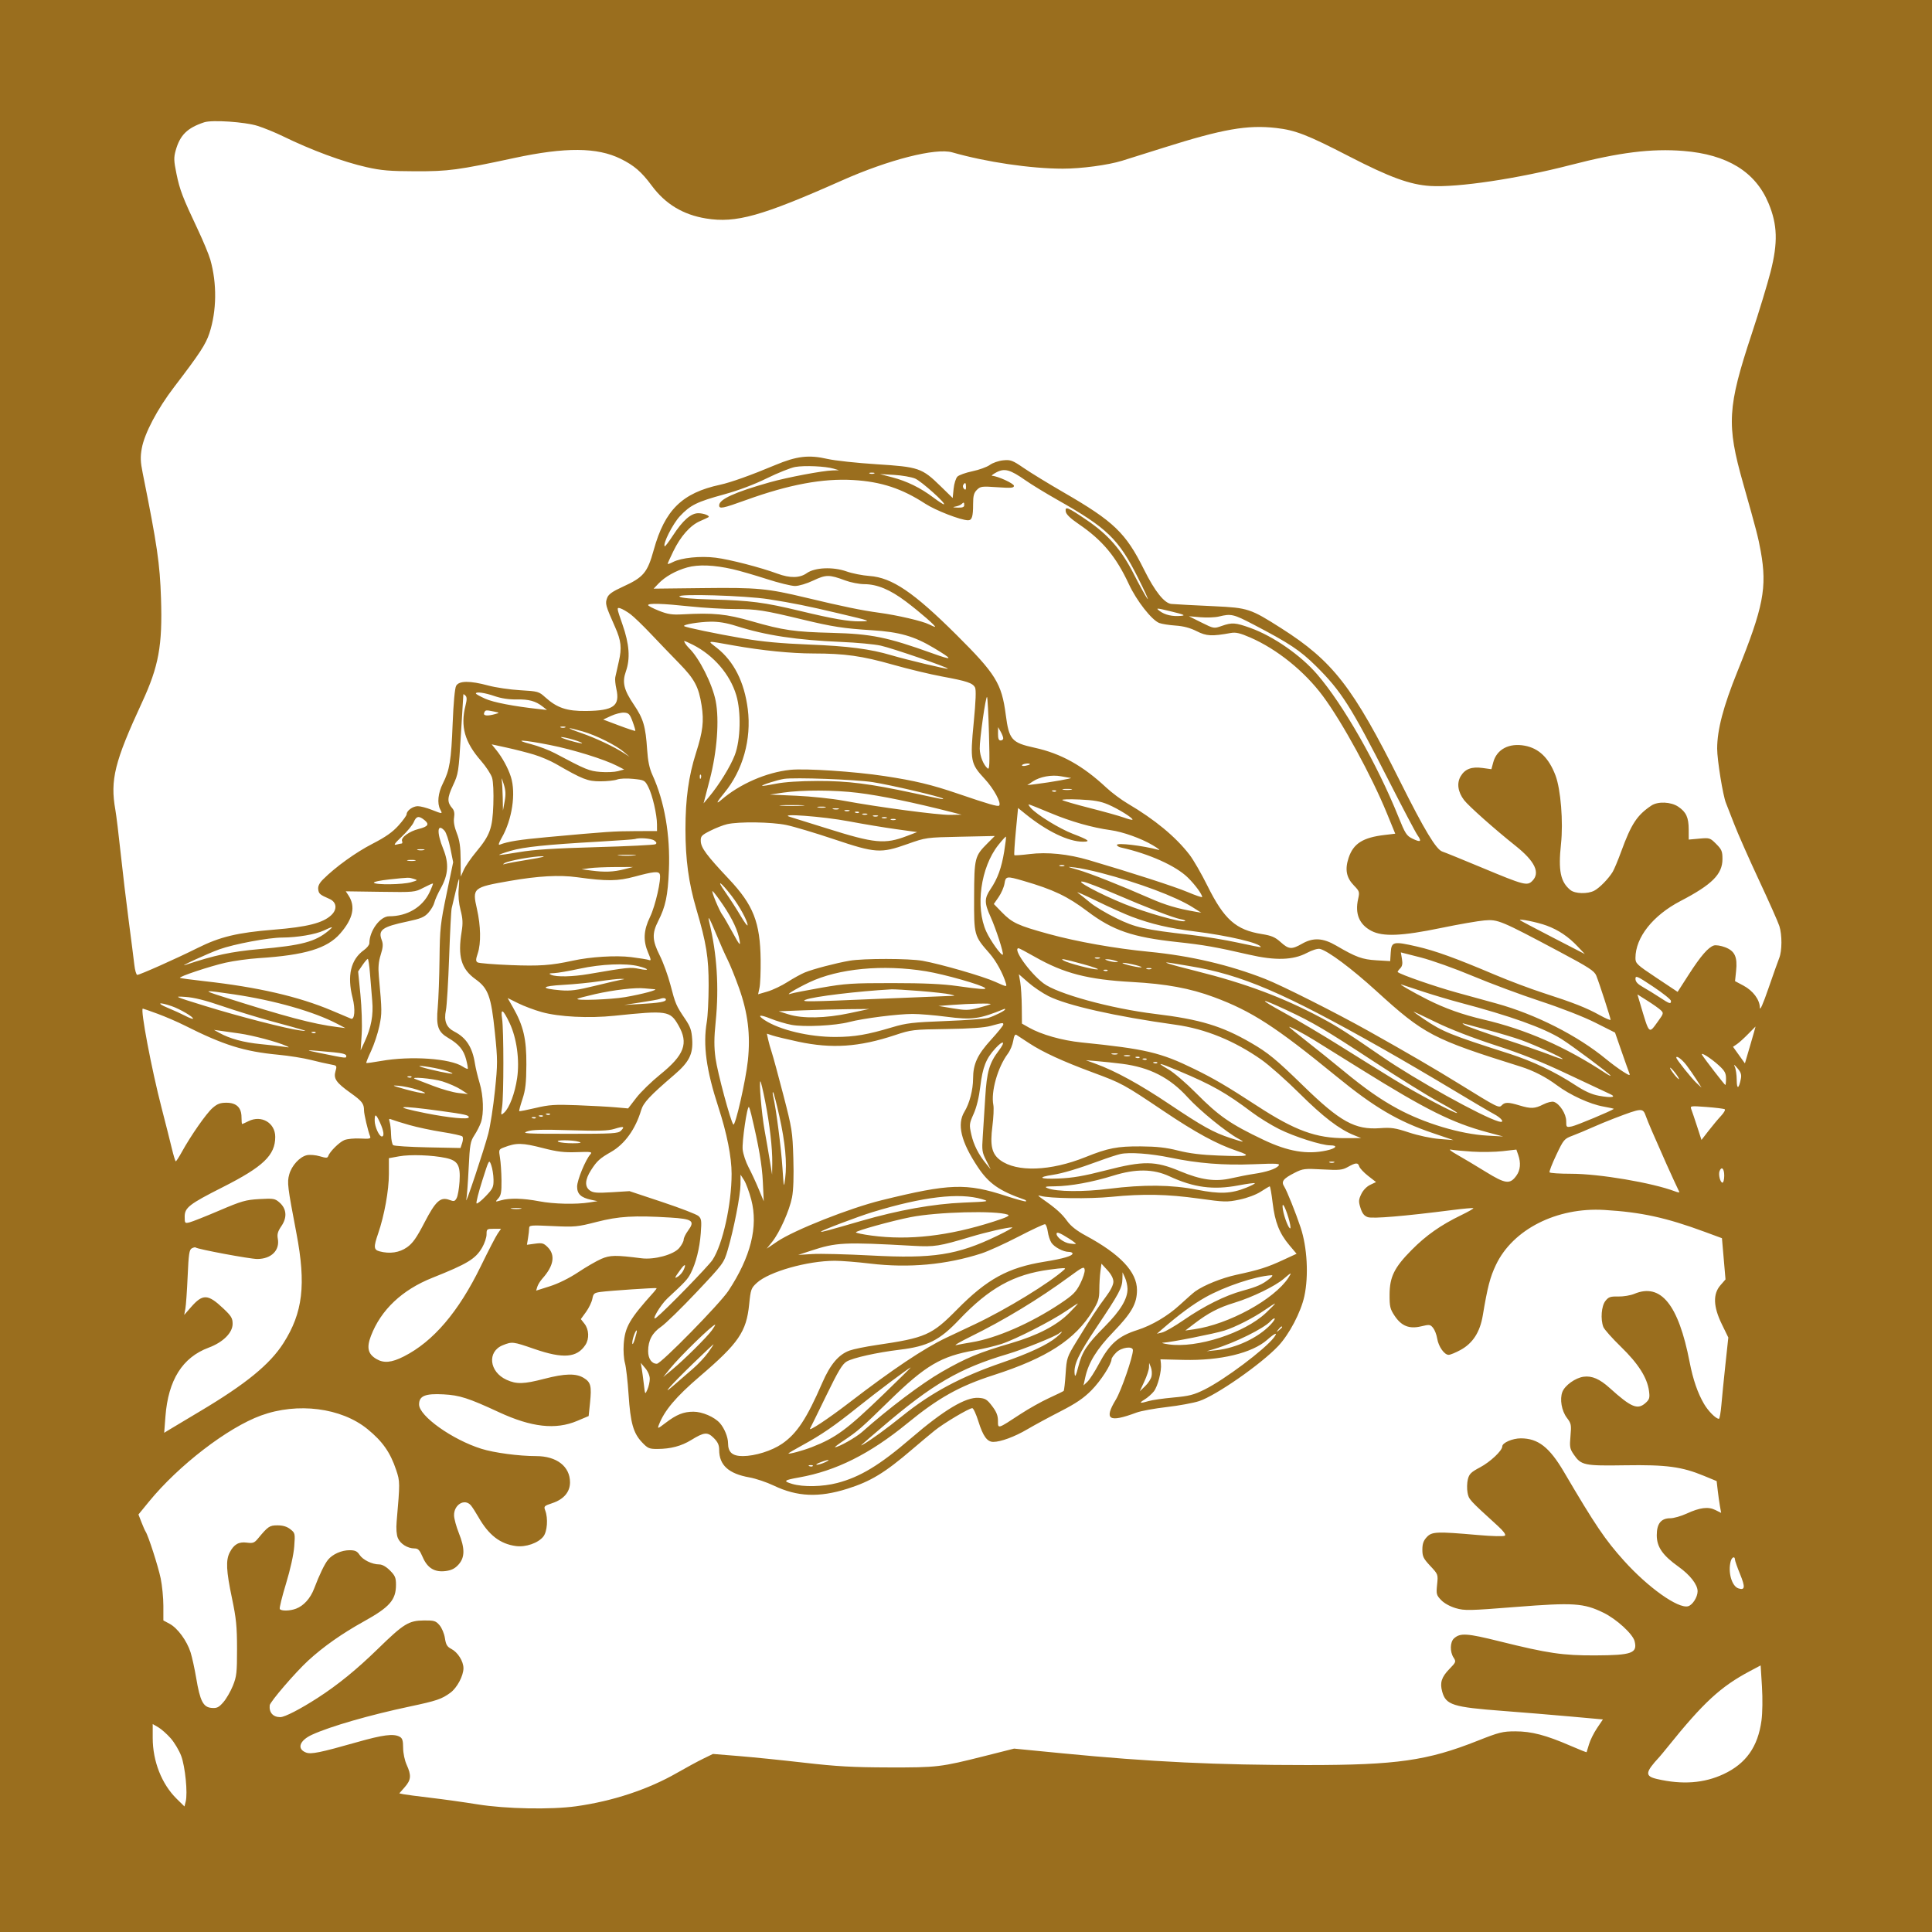 <svg width="1062" height="1062" viewBox="0 0 1062 1062" fill="none" xmlns="http://www.w3.org/2000/svg">
<path fill-rule="evenodd" clip-rule="evenodd" d="M0 531V1062H531H1062V531V0H531H0V531ZM141.558 69.186C145.061 70.292 151.21 72.799 155.224 74.757C171.342 82.617 188.435 88.942 201.565 91.904C209.611 93.719 214.328 94.114 228.408 94.15C246.534 94.197 251.767 93.493 282.653 86.855C310.797 80.806 328.245 80.935 341.148 87.287C348.568 90.94 352.617 94.433 358.246 102.036C365.753 112.175 375.465 118.043 388.148 120.102C404.565 122.766 418.635 118.827 462.82 99.192C488.567 87.75 514.413 81.17 523.453 83.757C542.074 89.085 566.628 92.706 584.198 92.716C594.332 92.722 609.03 90.758 616.798 88.36C619.268 87.597 629.635 84.34 639.835 81.122C672.261 70.893 685.656 68.553 701.481 70.351C712.088 71.556 718.615 74.095 741.656 85.981C763.935 97.473 775.126 101.551 786.251 102.231C801.318 103.152 834.361 98.207 863.363 90.691C890.081 83.766 907.778 81.562 925.346 82.97C949.463 84.903 964.954 94.431 972.16 111.764C977.071 123.575 977.358 133.395 973.263 149.439C971.564 156.097 966.905 171.428 962.909 183.507C949.557 223.871 949.008 233.337 958.149 265.596C965.387 291.142 966.52 295.504 967.872 303.08C971.427 322.982 969.341 333.716 955.034 369.15C947.271 388.376 943.927 401.101 943.904 411.501C943.891 417.659 947.106 437.516 948.748 441.41C949.264 442.635 951.284 447.812 953.236 452.912C955.188 458.012 961.3 471.848 966.817 483.659C972.335 495.47 977.411 506.888 978.096 509.035C979.636 513.858 979.602 522.697 978.028 526.608C977.38 528.218 974.725 535.685 972.128 543.201C969.009 552.234 967.393 555.84 967.363 553.839C967.299 549.495 963.6 544.557 958.308 541.749L953.731 539.321L954.314 533.736C955.124 526 953.611 522.733 948.278 520.697C945.971 519.816 943.195 519.377 942.109 519.721C938.989 520.712 934.852 525.498 928.272 535.733L922.169 545.225L910.58 537.513C899.727 530.289 898.991 529.597 898.991 526.618C898.991 515.294 908.555 503.197 923.775 495.273C941.121 486.242 946.82 480.535 946.82 472.19C946.82 467.96 946.39 466.929 943.368 463.907C940.017 460.556 939.75 460.471 934.095 460.984L928.274 461.511L928.259 455.991C928.243 449.343 926.883 446.376 922.503 443.424C918.49 440.72 911.325 440.422 907.749 442.81C899.871 448.071 896.688 452.914 891.167 468.041C889.404 472.873 887.288 477.924 886.467 479.267C884.126 483.093 879.234 488.085 876.345 489.599C872.703 491.507 865.791 491.322 863.241 489.25C857.766 484.798 856.488 478.544 858.065 463.908C859.37 451.779 857.924 433.843 855.025 426.214C851.377 416.61 845.943 411.353 838.162 409.9C829.539 408.289 822.759 411.854 820.831 419.012L819.806 422.819L814.938 422.15C808.916 421.321 805.281 422.696 802.919 426.695C800.678 430.488 801.363 435.318 804.776 439.794C807.268 443.061 821.722 455.905 833.062 464.926C843.755 473.433 846.769 479.755 842.275 484.249C839.462 487.062 837.754 486.611 814.558 476.928C803.821 472.446 794.066 468.479 792.88 468.113C789.48 467.063 783.016 456.336 769.604 429.485C743.677 377.578 732.662 363.39 704.258 345.32C687.374 334.577 685.964 334.112 667.654 333.248C653.19 332.566 650.029 332.397 643.987 331.99C640.114 331.729 634.838 325.134 628.825 313.04C618.821 292.918 612.28 286.641 584.686 270.682C576.364 265.87 566.495 259.834 562.755 257.268C556.563 253.022 555.549 252.642 551.462 253.035C548.993 253.272 545.685 254.408 544.111 255.558C542.537 256.709 538.233 258.276 534.546 259.04C530.86 259.803 527.139 261.135 526.276 261.997C525.414 262.86 524.477 265.856 524.194 268.658L523.679 273.75L517.002 267.229C506.791 257.256 505.045 256.658 481.841 255.19C471.03 254.505 458.919 253.197 454.928 252.283C444.573 249.911 437.933 250.689 426.069 255.667C412.807 261.231 401.67 265.207 395.81 266.469C374.992 270.955 365.438 280.337 359.364 302.259C355.891 314.791 353.758 317.331 342.343 322.533C336.686 325.112 334.518 326.64 333.784 328.571C332.545 331.832 332.758 332.623 338.162 344.808C341.434 352.185 341.866 356.173 340.187 363.485C339.31 367.306 338.417 371.288 338.202 372.336C337.987 373.384 338.256 376.225 338.799 378.651C340.906 388.047 337.331 390.655 322.114 390.826C311.582 390.943 306.177 389.121 299.698 383.268C296.213 380.119 295.714 379.979 285.915 379.408C280.324 379.082 272.455 377.925 268.428 376.836C258.271 374.09 252.264 374.152 250.723 377.02C250.005 378.354 249.258 386.493 248.816 397.762C248.023 418.095 247.177 423.281 243.455 430.625C240.777 435.908 240.198 441.599 241.994 444.956C243.368 447.521 243.33 447.522 237.193 445.103C234.469 444.029 231.084 443.151 229.669 443.151C226.92 443.151 223.528 445.602 223.528 447.589C223.528 448.253 221.508 451.043 219.038 453.789C215.749 457.448 211.927 460.129 204.734 463.824C195.543 468.545 184.388 476.584 177.577 483.394C175.539 485.433 174.71 487.12 174.914 488.813C175.214 491.302 175.809 491.813 181.067 494.108C185.103 495.87 185.533 499.861 182.034 503.103C177.411 507.389 168.811 509.558 150.65 511.02C130.443 512.646 120.906 514.941 108.471 521.165C97.175 526.819 76.847 535.881 75.458 535.881C74.91 535.881 74.178 533.355 73.831 530.268C73.484 527.181 72.098 516.31 70.752 506.109C69.406 495.909 67.416 479.218 66.331 469.017C65.246 458.817 63.933 448.085 63.414 445.167C60.486 428.709 62.958 418.754 78.095 386.049C87.264 366.24 89.349 354.799 88.505 328.947C87.877 309.719 86.41 299.681 78.454 260.131C77.191 253.856 77.09 251.173 77.936 246.466C79.416 238.238 86.49 224.815 95.681 212.79C109.768 194.365 113.091 189.298 115.101 183.188C119.135 170.923 119.326 155.789 115.61 142.752C114.805 139.932 111.709 132.465 108.728 126.158C100.4 108.539 98.838 104.462 97 95.529C95.54 88.438 95.477 86.615 96.555 82.765C98.939 74.249 102.9 70.328 112.252 67.222C116.559 65.792 134.649 67.004 141.558 69.186ZM458.28 257.626L461.209 258.499L457.719 258.583C452.226 258.715 432.789 262.385 423.141 265.112C403.877 270.556 395.322 274.45 395.322 277.773C395.322 279.894 397.175 279.528 410.171 274.835C433.703 266.34 452.277 262.878 469.017 263.867C484.36 264.773 495.708 268.502 508.57 276.862C514.344 280.615 528.123 285.954 532.116 285.985C534.274 286.002 534.904 284 534.904 277.133C534.904 272.534 535.33 270.931 536.991 269.27C538.931 267.33 539.723 267.229 548.217 267.825C555.84 268.361 557.355 268.233 557.355 267.054C557.355 265.774 548.391 261.663 545.36 261.553C544.71 261.528 545.786 260.659 547.752 259.621C552.208 257.268 555.251 258.109 563.699 264.032C566.921 266.291 574.827 271.121 581.269 274.766C608.607 290.236 614.798 296.208 625.441 317.368C629.319 325.078 631.707 330.371 630.745 329.13C629.785 327.889 626.436 321.839 623.304 315.685C616.46 302.237 609.178 293.882 597.253 285.796C586.84 278.735 585.382 278.144 585.82 281.165C586.043 282.707 588.328 284.924 592.906 288.041C605.966 296.933 613.48 305.935 620.555 321.164C624.757 330.21 633.131 340.898 637.233 342.453C638.664 342.996 642.699 343.634 646.199 343.871C650.526 344.165 654.239 345.153 657.8 346.957C663.18 349.683 666.09 349.837 676.555 347.947C679.323 347.447 681.644 347.988 687.292 350.446C702.007 356.854 717.111 369.04 727.206 382.65C737.861 397.012 753.93 426.456 762.357 447.055L766.948 458.28L761.151 458.962C749.156 460.371 743.932 463.686 741.321 471.545C739.196 477.943 740.058 482.44 744.233 486.739C747.298 489.894 747.422 490.295 746.546 494.187C744.723 502.287 747.172 508.184 753.81 511.676C760.123 514.998 770.522 514.569 792.108 510.097C801.771 508.095 812.532 506.224 816.022 505.939C823.426 505.333 824.836 505.922 857.131 523.101C873.389 531.75 876.411 533.71 877.451 536.279C879.092 540.33 885.325 559.547 885.325 560.554C885.325 560.995 882.58 559.829 879.225 557.965C872.04 553.973 864.892 551.165 848.126 545.752C841.356 543.565 829.496 539.101 821.771 535.83C799.893 526.567 788.987 522.619 778.831 520.288C765.927 517.327 764.855 517.571 764.474 523.557L764.171 528.316L756.665 527.872C748.807 527.406 745.44 526.179 734.517 519.801C727.198 515.528 721.86 515.248 715.628 518.81C710.024 522.014 708.392 521.882 703.951 517.869C700.935 515.144 698.96 514.299 693.623 513.447C679.363 511.169 672.918 505.451 663.721 486.924C660.43 480.296 656.01 472.628 653.896 469.883C646.27 459.979 634.858 450.533 619.825 441.681C616.336 439.626 611.065 435.688 608.112 432.931C595.129 420.807 583.219 414.188 568.659 411.01C556.095 408.266 554.639 406.597 552.853 392.886C550.618 375.735 547.365 370.466 525.723 348.938C502.21 325.549 490.294 317.485 477.951 316.608C474.112 316.334 468.453 315.216 465.378 314.121C457.925 311.468 447.905 311.896 443.466 315.057C439.626 317.791 434.238 317.881 427.326 315.325C418.099 311.914 401.134 307.528 393.433 306.562C384.992 305.504 374.513 306.573 369.886 308.966C368.307 309.783 367.015 310.21 367.015 309.918C367.015 309.624 368.421 306.498 370.141 302.973C374.155 294.739 379.416 288.8 384.75 286.478C387.075 285.466 389.184 284.481 389.437 284.289C390.435 283.531 386.851 282.123 383.887 282.108C379.817 282.089 375.348 285.999 369.924 294.325C367.639 297.83 365.596 300.523 365.383 300.309C364.178 299.104 369.795 287.957 373.722 283.759C379.457 277.628 383.047 275.858 398.115 271.732C405.843 269.616 414.569 266.33 421.476 262.936C427.54 259.955 434.568 257.144 437.094 256.687C442.195 255.764 453.757 256.277 458.28 257.626ZM480.487 260.29C479.816 260.561 478.718 260.561 478.046 260.29C477.376 260.019 477.924 259.798 479.267 259.798C480.609 259.798 481.158 260.019 480.487 260.29ZM503.018 263.055C506.437 264.483 520.625 277.213 518.798 277.213C518.359 277.213 515.742 275.508 512.98 273.423C506.025 268.173 498.538 264.498 490.492 262.388L483.659 260.596L491.476 261.047C495.775 261.295 500.969 262.199 503.018 263.055ZM531 267.647C531 269.224 530.711 269.506 529.914 268.708C529.316 268.111 529.123 267.145 529.483 266.561C530.493 264.927 531 265.29 531 267.647ZM530.024 277.701C530.024 278.766 529.025 279.129 526.364 279.033C523.697 278.936 523.366 278.781 525.143 278.462C526.486 278.221 528.001 277.622 528.511 277.13C529.78 275.908 530.024 276 530.024 277.701ZM402.835 312.897C406.487 313.73 414.837 316.145 421.39 318.263C427.944 320.381 434.972 322.114 437.008 322.113C439.116 322.113 443.444 320.819 447.055 319.109C454.055 315.795 455.852 315.791 464.625 319.069C467.578 320.172 472.284 321.088 475.081 321.106C482.201 321.151 489.254 324.091 497.966 330.644C505.678 336.447 514.989 344.564 513.933 344.564C513.603 344.564 512.148 343.959 510.697 343.218C507.12 341.392 493.28 338.168 483.171 336.807C473.654 335.526 463.247 333.381 443.151 328.562C421.696 323.418 416.358 322.92 386.343 323.267L359.305 323.578L361.94 320.807C365.585 316.973 371.448 313.677 377.775 311.906C383.882 310.196 392.495 310.536 402.835 312.897ZM422.519 329.384C435.952 331.495 443.69 333.059 461.209 337.205C478.853 341.379 479.08 341.463 472.922 341.551C466.283 341.647 458.185 340.246 439.734 335.815C420.01 331.077 412.59 330.111 391.537 329.545C380.289 329.242 374.207 328.7 373.479 327.934C371.875 326.242 409.633 327.359 422.519 329.384ZM379.216 333.33C386.732 334.129 398.014 334.787 404.287 334.793C415.944 334.803 419.88 335.418 441.199 340.556C457.649 344.522 463.785 345.469 479.267 346.434C494.366 347.375 502.487 349.691 513.241 356.125C524.268 362.723 524.119 363.284 512.454 359.099C487.657 350.2 478.956 348.431 457.304 347.877C436.655 347.35 430.541 346.469 413.38 341.543C399.139 337.456 392.315 336.77 375.139 337.702C369.424 338.012 367.042 337.649 362.205 335.728C358.945 334.432 356.278 333.036 356.278 332.624C356.278 331.485 364.108 331.726 379.216 333.33ZM346.517 337.591C348.396 339 353.447 343.868 357.742 348.409C362.037 352.95 369.012 360.202 373.241 364.525C381.804 373.273 384.08 377.539 385.675 387.824C387.018 396.48 386.357 402.056 382.586 413.868C378.518 426.615 376.787 439.14 376.787 455.84C376.787 472.494 378.533 485.317 382.747 499.63C388.292 518.464 389.559 526.323 389.532 541.737C389.519 549.522 389.062 558.526 388.516 561.747C386.355 574.507 388.203 588.101 394.887 608.6C399.582 622.999 402.154 635.984 402.154 645.282C402.154 662 397.276 683.998 391.674 692.544C389.407 696.003 365.553 720.482 360.77 724.261C357.397 726.922 362.959 717.323 366.899 713.683C376.557 704.753 378.006 703.194 379.658 699.949C382.563 694.245 384.567 686.288 385.201 677.935C385.728 671.007 385.58 669.9 383.935 668.424C382.911 667.505 373.963 664.055 364.051 660.756L346.028 654.759L336.263 655.365C328.26 655.862 326.101 655.695 324.305 654.437C321.303 652.334 321.505 648.489 324.895 643.199C328.108 638.184 329.704 636.733 335.89 633.205C343.37 628.938 349.305 620.717 352.417 610.31C353.681 606.084 357.138 602.389 370.75 590.713C378.784 583.824 381.007 579.418 380.497 571.402C380.176 566.35 379.492 564.37 376.6 560.096C371.667 552.807 371.263 551.87 368.549 541.426C367.217 536.298 364.57 529.011 362.666 525.231C358.5 516.958 358.323 513.149 361.794 506.321C365.864 498.308 367.098 492.445 367.689 478.29C368.493 459.057 365.284 440.516 358.637 425.984C356.988 422.379 356.137 418.346 355.738 412.249C354.888 399.267 353.654 395.066 348.431 387.36C342.912 379.219 341.916 375.082 344.032 369.088C346.526 362.025 345.958 354.113 342.18 343.299C338.934 334.01 338.9 333.756 340.969 334.384C342.142 334.739 344.638 336.183 346.517 337.591ZM649.174 338.539C644.492 338.985 640.253 338.011 637.426 335.838C635.148 334.086 635.49 334.101 643.771 336.103C650.926 337.833 651.913 338.278 649.174 338.539ZM688.869 343.211C708.697 353.551 714.653 357.502 723.289 366.039C737.218 379.806 742.604 388.263 763.076 428.509C770.859 443.81 778.097 457.561 779.161 459.069C781.689 462.649 780.946 463.189 776.47 461.022C773.159 459.418 772.437 458.293 768.601 448.757C757.064 420.08 738.366 387.321 724.049 370.699C714.972 360.16 699.983 349.739 687.345 345.18C679.093 342.203 677.227 342.076 671.485 344.103C667.301 345.579 667.192 345.559 660.38 342.167L653.501 338.741L659.846 339.29C663.335 339.592 667.947 339.409 670.095 338.883C676.723 337.261 678.041 337.565 688.869 343.211ZM404.703 344.094C420.897 349.263 437.946 351.847 462.673 352.878C470.994 353.225 480.657 354.136 484.147 354.902C490.478 356.292 521.586 366.993 521 367.579C520.607 367.971 498.403 362.678 490.004 360.189C478.299 356.721 466.231 355.155 444.615 354.3C429.402 353.698 418.971 352.732 408.84 350.989C393.572 348.361 376.744 344.857 376.048 344.161C375.225 343.338 384.181 341.844 390.55 341.74C394.995 341.668 399.399 342.401 404.703 344.094ZM380.929 354.452C392.353 360.281 401.292 370.685 404.718 382.144C407.442 391.257 407.086 406.639 403.958 414.935C401.586 421.226 395.255 431.486 389.584 438.227L386.748 441.601L390.165 428.466C394.159 413.113 395.46 395.818 393.409 385.337C391.581 375.993 384.296 361.548 378.753 356.278C377.273 354.87 375.644 352.373 376.207 352.373C376.563 352.373 378.688 353.309 380.929 354.452ZM403.283 354.811C419.116 357.612 434.835 359.19 447.055 359.206C464.495 359.228 473.802 360.543 490.98 365.411C499.301 367.769 511.38 370.671 517.823 371.86C531.545 374.392 534.632 375.419 535.955 377.89C536.624 379.141 536.401 385.19 535.242 397.169C533.208 418.204 533.515 419.794 541.23 428.096C546.271 433.523 550.58 441.466 549.22 442.827C548.532 443.514 543.483 442.056 526.608 436.292C512.089 431.332 502.972 429.145 486.164 426.588C469.72 424.086 442.717 422.306 434.382 423.174C421.325 424.534 406.643 430.923 396.542 439.643C393.254 442.481 393.883 440.995 398.159 435.82C408.326 423.516 413.142 406.317 411.049 389.792C409.159 374.881 403.438 363.557 394.043 356.13C388.715 351.919 387.728 352.061 403.283 354.811ZM271.861 382.638C275.565 383.912 279.794 384.551 283.972 384.469C290.717 384.337 294.445 385.362 298.33 388.418L300.672 390.26L296.508 389.804C282.431 388.263 271.206 386.105 266.72 384.079C263.902 382.806 261.596 381.521 261.596 381.222C261.596 380.093 266.381 380.752 271.861 382.638ZM255.871 387.882C252.995 399.303 255.425 407.957 264.382 418.193C267.155 421.362 269.908 425.571 270.501 427.548C271.13 429.65 271.413 435.757 271.182 442.27C270.716 455.407 269.373 459.094 261.696 468.317C258.888 471.69 255.845 476.115 254.935 478.15L253.277 481.851L253.21 472.506C253.159 465.435 252.645 461.899 251.096 457.977C249.74 454.543 249.233 451.652 249.596 449.413C249.966 447.134 249.664 445.487 248.665 444.348C245.72 440.995 245.78 438.612 248.979 431.769C251.978 425.354 252.115 424.48 253.361 403.646C254.069 391.82 254.674 381.947 254.705 381.705C254.737 381.464 255.262 381.765 255.871 382.374C256.698 383.2 256.698 384.599 255.871 387.882ZM543.636 403.566C544.082 419.955 543.951 423.279 542.893 422.399C540.573 420.469 538.654 415.684 538.549 411.568C538.423 406.583 541.839 382.409 542.567 383.136C542.857 383.427 543.338 392.62 543.636 403.566ZM271.479 391.115C274.659 391.765 274.688 391.812 272.333 392.481C267.933 393.732 265.509 393.507 266.123 391.905C266.765 390.232 266.995 390.198 271.479 391.115ZM347.743 396.673C348.714 399.295 349.371 401.578 349.204 401.744C349.037 401.911 345.001 400.581 340.234 398.789L331.569 395.529L335.87 393.532C338.236 392.433 341.479 391.618 343.076 391.72C345.603 391.881 346.208 392.524 347.743 396.673ZM310.645 399.872C309.974 400.144 308.876 400.144 308.205 399.872C307.534 399.602 308.082 399.38 309.425 399.38C310.767 399.38 311.316 399.602 310.645 399.872ZM320.343 402.067C327.697 404.17 338.709 409.683 343.1 413.462L346.028 415.981L343.1 414.072C337.613 410.494 327.497 405.715 319.674 403.004C310.599 399.859 310.942 399.378 320.343 402.067ZM551.464 405.815C551.483 406.486 550.839 407.035 550.034 407.035C548.987 407.035 548.58 405.992 548.604 403.375L548.639 399.714L550.034 402.154C550.801 403.497 551.445 405.144 551.464 405.815ZM315.2 406.613C318.035 407.455 320.175 408.322 319.957 408.541C319.738 408.76 316.73 408.105 313.271 407.086C309.814 406.066 307.673 405.198 308.515 405.157C309.357 405.116 312.366 405.772 315.2 406.613ZM302.269 409.516C315.034 412.045 332.163 417.36 339.196 420.976L343.1 422.982L339.684 423.896C337.805 424.399 333.478 424.592 330.068 424.324C323.879 423.839 322.055 423.089 305.032 414.038C301.811 412.326 295.881 410.074 291.855 409.034C281.338 406.317 287.579 406.606 302.269 409.516ZM293.548 414.8C297.18 415.899 302.568 418.193 305.52 419.895C320.325 428.434 323.005 429.485 329.976 429.485C333.635 429.485 337.803 429.038 339.239 428.493C340.736 427.924 344.529 427.775 348.139 428.145C354.257 428.772 354.483 428.895 356.402 432.658C358.65 437.065 361.116 447.729 361.141 453.156L361.158 456.816L349.201 456.859C337.363 456.901 333.859 457.14 300.64 460.176C285.466 461.562 279.257 462.552 274.668 464.313C273.792 464.648 274.181 463.31 275.753 460.582C281.498 450.61 283.694 436.115 280.833 427.045C279.323 422.261 276.106 416.359 272.766 412.242L270.259 409.154L278.601 410.976C283.19 411.98 289.916 413.7 293.548 414.8ZM566.14 420.098C566.14 420.304 565.055 420.68 563.729 420.934C562.403 421.187 561.55 421.019 561.834 420.56C562.334 419.751 566.14 419.344 566.14 420.098ZM385.251 427.717C384.94 428.495 384.709 428.263 384.662 427.126C384.62 426.097 384.85 425.521 385.174 425.845C385.498 426.169 385.533 427.012 385.251 427.717ZM588.59 427.607C590.142 427.776 577.764 429.977 569.556 430.992L564.676 431.596L567.75 429.53C571.607 426.94 578.135 425.751 583.222 426.711C585.369 427.116 587.785 427.519 588.59 427.607ZM277.398 440.506L276.469 445.591L276.34 438.27C276.268 434.244 276.004 429.851 275.752 428.509C275.499 427.167 275.976 428.173 276.809 430.745C277.983 434.368 278.116 436.569 277.398 440.506ZM479.755 429.939C489.523 431.451 517.391 437.989 518.311 438.985C518.848 439.567 518.893 439.575 502.205 435.971C478.28 430.804 465.993 429.245 449.495 429.285C439.571 429.309 431.213 429.86 426.569 430.798C422.549 431.61 419.117 432.132 418.941 431.956C418.502 431.517 427.353 428.708 430.949 428.146C436.773 427.235 470.22 428.464 479.755 429.939ZM588.834 434.079C587.627 434.311 585.649 434.311 584.442 434.079C583.234 433.846 584.222 433.655 586.638 433.655C589.054 433.655 590.042 433.846 588.834 434.079ZM471.458 435.797C484.079 437.337 502.221 441.079 523.679 446.567L528.56 447.816L522.215 447.921C515.546 448.031 482.723 443.667 463.649 440.134C457.475 438.991 445.835 437.767 437.782 437.413L423.141 436.773L430.461 435.7C440.935 434.166 458.432 434.207 471.458 435.797ZM580.517 434.955C580.193 435.279 579.35 435.315 578.647 435.033C577.868 434.721 578.099 434.49 579.236 434.443C580.265 434.401 580.841 434.631 580.517 434.955ZM609.088 442.212C614.72 444.604 623.178 449.884 622.486 450.576C622.264 450.798 620.147 450.274 617.781 449.411C615.416 448.549 606.991 446.19 599.059 444.171C591.126 442.151 584.318 440.169 583.929 439.766C583.54 439.362 587.834 439.235 593.471 439.483C601.295 439.826 604.99 440.471 609.088 442.212ZM440.955 442.896C437.867 443.089 432.817 443.089 429.729 442.896C426.642 442.703 429.168 442.544 435.342 442.544C441.516 442.544 444.042 442.703 440.955 442.896ZM577.617 446.982C588.621 451.597 600.29 454.915 610.458 456.319C617.21 457.252 627.192 460.807 633.491 464.523C636.444 466.265 637.981 467.456 636.907 467.17C627.95 464.78 613.969 463.13 613.969 464.463C613.969 464.964 614.958 465.594 616.165 465.864C631.654 469.317 646.341 475.912 652.921 482.368C656.906 486.277 660.809 491.576 660.818 493.085C660.82 493.439 657.211 492.205 652.798 490.343C645.691 487.346 622.319 479.785 598.48 472.771C587.106 469.425 575.596 468.262 565.888 469.479C561.545 470.024 557.81 470.286 557.586 470.062C557.362 469.838 557.727 463.914 558.396 456.899L559.614 444.143L563.61 447.381C575.394 456.931 587.289 462.673 595.291 462.673C599.769 462.673 598.507 461.693 589.696 458.325C582.464 455.562 570.114 447.98 566.698 444.204C565.688 443.088 565.152 442.175 565.508 442.175C565.864 442.175 571.313 444.338 577.617 446.982ZM453.656 443.821C452.722 444.065 450.965 444.074 449.751 443.841C448.537 443.608 449.3 443.407 451.448 443.397C453.595 443.386 454.589 443.577 453.656 443.821ZM460.983 444.767C460.322 445.035 459.005 445.051 458.055 444.803C457.105 444.555 457.646 444.337 459.256 444.317C460.867 444.298 461.644 444.5 460.983 444.767ZM466.821 445.749C466.151 446.02 465.053 446.02 464.381 445.749C463.71 445.479 464.259 445.257 465.601 445.257C466.943 445.257 467.493 445.479 466.821 445.749ZM472.169 446.669C471.845 446.993 471.003 447.028 470.299 446.746C469.52 446.434 469.751 446.203 470.889 446.156C471.917 446.114 472.493 446.345 472.169 446.669ZM476.582 447.701C475.912 447.973 474.814 447.973 474.142 447.701C473.471 447.431 474.02 447.209 475.362 447.209C476.704 447.209 477.254 447.431 476.582 447.701ZM466.577 451.464C474.362 452.942 486.002 454.88 492.444 455.771L504.157 457.39L498.524 459.538C486.335 464.184 480.821 463.657 454.376 455.317C445.249 452.438 436.245 449.63 434.366 449.076C426.973 446.894 452.457 448.784 466.577 451.464ZM482.439 448.677C481.768 448.949 480.67 448.949 479.999 448.677C479.328 448.407 479.877 448.185 481.219 448.185C482.561 448.185 483.11 448.407 482.439 448.677ZM233.335 450.801C236.179 453.104 235.335 454.363 230.056 455.692C225.003 456.965 220.273 460.416 220.998 462.302C221.282 463.043 221.199 463.655 220.813 463.663C220.426 463.669 219.084 463.951 217.829 464.286C216.136 464.74 216.929 463.591 220.904 459.832C223.849 457.047 226.797 453.471 227.452 451.887C228.833 448.554 230.24 448.295 233.335 450.801ZM487.319 449.654C486.649 449.925 485.551 449.925 484.879 449.654C484.209 449.383 484.757 449.162 486.099 449.162C487.441 449.162 487.991 449.383 487.319 449.654ZM492.2 450.63C491.529 450.901 490.431 450.901 489.76 450.63C489.089 450.359 489.638 450.138 490.98 450.138C492.322 450.138 492.871 450.359 492.2 450.63ZM432.191 453.486C436.318 454.338 448.091 457.852 458.353 461.295C481.327 469.001 484.089 469.182 498.862 463.948C509.008 460.352 509.092 460.34 527.933 459.938L546.828 459.534L542.87 463.492C535.777 470.585 535.536 471.543 535.46 492.932C535.384 514.316 535.39 514.339 544.013 524.167C547.556 528.205 551.356 535.162 552.922 540.48C553.545 542.593 553.418 542.576 547.091 539.708C540.405 536.676 517.321 529.995 507.15 528.148C499.794 526.812 474.605 526.781 467.001 528.1C459.391 529.419 447.041 532.658 442.431 534.544C440.411 535.37 436.123 537.729 432.902 539.786C429.681 541.844 424.723 544.203 421.884 545.03L416.723 546.534L417.492 542.915C417.915 540.925 418.196 534.026 418.117 527.584C417.864 507.011 414.126 497.5 400.687 483.23C388.487 470.276 385.38 466.106 385.213 462.464C385.085 459.658 385.559 459.132 390.441 456.655C393.394 455.157 397.567 453.53 399.714 453.038C406.194 451.556 424.038 451.801 432.191 453.486ZM244.366 456.654C245.258 457.638 246.687 461.934 247.543 466.199L249.098 473.957L245.451 491.497C242.091 507.656 241.788 510.461 241.6 527.096C241.488 537.027 241.051 548.983 240.627 553.662C239.677 564.167 240.724 567.218 246.415 570.554C252.268 573.984 254.884 577.15 256.253 582.461C256.915 585.027 257.304 587.295 257.116 587.502C256.929 587.709 255.676 587.157 254.33 586.277C247.496 581.797 225.693 580.31 209.41 583.211C205.135 583.972 201.504 584.461 201.341 584.298C201.177 584.135 202.378 581.149 204.009 577.663C205.64 574.177 207.665 568.071 208.508 564.096C210.013 556.998 210.002 555.802 208.249 536.606C207.807 531.769 208.083 528.625 209.281 524.814C210.542 520.806 210.678 518.993 209.876 516.884C207.701 511.163 210.005 509.473 224.013 506.517C231.268 504.987 233.265 504.152 235.464 501.734C236.929 500.122 238.412 497.592 238.76 496.112C239.107 494.631 240.686 491.115 242.267 488.297C246.46 480.828 246.86 474.554 243.647 466.653C239.932 457.518 240.317 452.178 244.366 456.654ZM552 468.041C550.535 477.062 548.396 482.956 544.499 488.715C541.037 493.829 541.038 496.314 544.501 503.952C547.453 510.461 551.871 524.119 551.233 524.758C550.468 525.522 544.482 517.17 542.162 512.102C536.021 498.689 539.044 476.793 548.725 464.545C550.88 461.819 552.784 459.733 552.955 459.91C553.127 460.087 552.697 463.747 552 468.041ZM359.655 462.035C360.953 462.985 361.129 463.552 360.284 464.074C359.641 464.471 344.97 465.19 327.682 465.672C304.733 466.312 293.348 467.046 285.51 468.388C279.605 469.4 274.617 470.092 274.425 469.926C274.235 469.76 277.09 468.743 280.77 467.666C287.969 465.557 300.152 464.296 329.435 462.627C339.635 462.046 348.42 461.414 348.957 461.222C351.417 460.347 358.033 460.849 359.655 462.035ZM233.045 467.25C232.105 467.496 230.568 467.496 229.628 467.25C228.688 467.005 229.457 466.804 231.336 466.804C233.215 466.804 233.985 467.005 233.045 467.25ZM348.713 470.22C346.432 470.426 342.697 470.426 340.416 470.22C338.135 470.015 340.001 469.846 344.564 469.846C349.128 469.846 350.994 470.015 348.713 470.22ZM291.367 472.387C285.461 473.325 279.531 474.4 278.189 474.775C276.277 475.307 276.097 475.235 277.356 474.441C279.425 473.135 293.134 470.653 298.199 470.669C300.347 470.675 297.272 471.448 291.367 472.387ZM228.176 473.104C227.243 473.348 225.486 473.357 224.271 473.124C223.057 472.891 223.82 472.691 225.968 472.68C228.115 472.669 229.109 472.86 228.176 473.104ZM584.93 476.008C584.259 476.28 583.161 476.28 582.489 476.008C581.819 475.738 582.367 475.516 583.71 475.516C585.052 475.516 585.601 475.738 584.93 476.008ZM343.1 477.825C337.32 479.31 332.359 479.507 325.042 478.54L319.674 477.831L324.066 477.231C326.482 476.901 332.851 476.617 338.22 476.601L347.981 476.571L343.1 477.825ZM605.184 479.831C625.789 485.174 646.271 492.839 655.516 498.669L660.334 501.707L656.917 501.12C647.258 499.462 640.654 497.515 632.375 493.882C615.94 486.67 598.96 479.957 592.494 478.115C586.16 476.309 586.158 476.307 591.03 476.866C593.715 477.175 600.084 478.508 605.184 479.831ZM362.67 480.504C363.644 483.042 360.238 498.033 357.332 503.997C353.744 511.362 353.442 517.065 356.289 523.708C357.902 527.469 357.988 528.188 356.766 527.718C355.947 527.404 351.507 526.679 346.9 526.107C338.608 525.076 324.518 525.943 314.793 528.08C302.988 530.677 296.466 531.137 280.527 530.496C271.344 530.127 263.246 529.465 262.533 529.023C261.457 528.359 261.475 527.496 262.635 523.997C264.466 518.479 264.281 508.924 262.162 499.605C259.548 488.109 259.951 487.764 280.142 484.242C295.857 481.501 307.468 480.862 317.233 482.202C333.733 484.464 339.476 484.4 348.957 481.844C359.212 479.08 362.019 478.806 362.67 480.504ZM227.432 483.111C229.741 483.794 229.662 483.893 225.968 484.961C221.36 486.292 206.312 486.486 205.532 485.225C205.234 484.743 209.052 483.927 214.015 483.412C225.324 482.238 224.54 482.255 227.432 483.111ZM562.618 484.215C579.109 489.019 586.807 492.691 597.863 501.026C611.703 511.459 622.575 515.183 646.832 517.799C661.782 519.412 668.331 520.56 686.688 524.786C701.052 528.093 710.764 527.805 718.293 523.849C721.44 522.195 724.371 521.3 725.613 521.616C730.092 522.751 742.99 532.387 756.48 544.673C782.909 568.745 787.48 571.139 836.032 586.355C842.918 588.512 849.826 592.077 855.857 596.582C863.001 601.921 873.975 606.954 881.271 608.239C884.629 608.831 887.244 609.422 887.083 609.554C885.708 610.673 866.564 618.669 864.095 619.153C860.984 619.765 860.923 619.708 860.923 616.232C860.923 612.308 857.315 606.696 854.147 605.689C853.063 605.346 850.565 605.946 848.328 607.088C843.673 609.462 841.523 609.548 835.145 607.613C829.191 605.808 827.182 605.787 825.577 607.517C823.975 609.244 823.348 608.932 802.357 595.942C788.839 587.577 772.938 578.309 752.087 566.64C734.102 556.575 704.538 541.684 695.473 538.125C675.762 530.385 654.313 525.369 631.539 523.172C612.968 521.38 591.884 517.639 576.46 513.397C559.414 508.709 556.39 507.299 550.604 501.352L546.294 496.92L548.936 493.109C550.388 491.012 551.837 487.699 552.153 485.746C552.834 481.552 553.259 481.489 562.618 484.215ZM252.128 488.784C251.815 492.312 252.204 496.592 253.176 500.312C254.386 504.949 254.515 507.482 253.771 512.026C251.518 525.785 253.5 532.598 261.409 538.28C268.398 543.301 269.985 547.673 272.025 567.518C273.587 582.712 273.588 584.688 272.055 599.571C271.156 608.296 269.504 618.947 268.383 623.242C266.132 631.872 255.406 664.021 256.334 659.358C256.655 657.747 257.232 649.981 257.618 642.1C258.253 629.082 258.542 627.429 260.767 624.042C262.114 621.991 263.729 618.82 264.358 616.996C266.065 612.036 265.738 602.276 263.631 595.281C262.603 591.87 261.455 587.102 261.081 584.686C259.691 575.707 256.285 570.409 249.746 567.056C245.316 564.784 243.905 561.199 245.121 555.31C245.609 552.945 246.404 539.809 246.887 526.119C247.369 512.43 247.995 500.35 248.278 499.277C248.56 498.203 249.523 494.14 250.417 490.248C251.312 486.355 252.175 483.171 252.335 483.171C252.494 483.171 252.402 485.696 252.128 488.784ZM402.165 492.458C406.439 497.997 410.929 506.227 410.935 508.534C410.937 509.331 409.239 507.074 407.161 503.518C405.084 499.962 401.261 494.039 398.668 490.355C393.438 482.926 396 484.467 402.165 492.458ZM612.505 491.195C630.934 499.129 644.828 504.485 649.042 505.281C650.957 505.643 651.981 506.121 651.316 506.345C649.042 507.112 629.855 501.682 618.249 496.987C604.309 491.349 590.07 483.665 595.423 484.669C597.302 485.022 604.989 487.958 612.505 491.195ZM236.152 490.411C232.27 498.671 223.883 503.669 213.904 503.669C208.929 503.669 203.058 511.675 203.035 518.488C203.032 519.391 201.714 521.067 200.105 522.212C192.808 527.409 190.688 536.292 193.824 548.536C195.419 554.759 194.946 560.796 192.932 559.945C192.312 559.684 187.559 557.677 182.37 555.485C164.149 547.786 141.613 542.591 112.344 539.343C105.169 538.547 99.13 537.725 98.922 537.517C98.239 536.834 115.492 531.096 123.965 529.188C128.528 528.161 136.744 527.031 142.223 526.678C167.696 525.037 179.843 521.366 187.003 513.145C194.094 505.003 195.548 498.295 191.545 492.184L190.077 489.944L209.009 490.217C227.752 490.489 227.991 490.466 232.812 487.953C235.49 486.557 237.816 485.52 237.981 485.649C238.146 485.779 237.323 487.922 236.152 490.411ZM397.636 497.727C402.756 505.357 405.683 511.693 406.564 517.051C407.089 520.238 406.545 519.603 402.642 512.472C400.151 507.917 397.728 503.728 397.257 503.161C395.522 501.07 390.447 488.793 391.773 489.893C392.528 490.52 395.166 494.045 397.636 497.727ZM622.266 503.972C632.991 507.978 642.703 510.247 656.429 511.957C675.346 514.313 693.033 518.5 693.033 520.622C693.033 520.792 687.433 519.699 680.588 518.192C673.742 516.684 661.993 514.748 654.477 513.89C629.095 510.989 624.1 509.865 613.481 504.671C608.112 502.044 601.718 498.219 599.272 496.17C596.825 494.12 593.751 491.67 592.439 490.725C591.127 489.779 595.764 491.799 602.744 495.213C609.723 498.627 618.508 502.568 622.266 503.972ZM393.883 513.918C395.875 518.75 398.616 524.899 399.973 527.584C401.33 530.268 404.139 537.223 406.215 543.038C411.125 556.793 412.596 568.799 411.103 582.943C409.945 593.93 404.162 619.357 403.1 618.136C401.613 616.426 394.359 589.436 393.324 581.757C392.463 575.377 392.485 570.673 393.42 561.393C395.297 542.76 394.098 524.216 389.907 507.085C388.753 502.366 390.01 504.527 393.883 513.918ZM850.148 508.784C856.733 511.227 862.092 514.835 867.267 520.309L871.172 524.44L853.602 515.37C843.939 510.382 835.813 506.092 835.544 505.836C834.421 504.766 845.161 506.934 850.148 508.784ZM180.589 511.613C173.257 517.711 165.881 519.671 142.542 521.724C127.305 523.064 117.86 525.079 102.003 530.371C97.107 532.005 114.487 524.013 120.549 521.843C128.723 518.917 147.543 515.39 155.127 515.363C163.382 515.334 173.428 513.638 177.972 511.506C183.138 509.084 183.606 509.102 180.589 511.613ZM568.952 526.017C584.883 535.065 598.009 538.456 622.266 539.794C641.048 540.829 654.164 543.249 667.203 548.084C687.99 555.791 701.178 564.319 734.689 591.725C755.468 608.718 768.417 616.335 787.589 622.843L798.94 626.695L791.131 626.066C786.68 625.706 779.545 624.187 774.538 622.53C766.958 620.024 764.772 619.696 758.602 620.144C744.867 621.14 736.727 616.655 716.46 596.922C701.295 582.159 697.108 578.716 687.665 573.243C671.629 563.95 659.596 560.32 634.955 557.34C610.689 554.406 581.15 546.297 573.527 540.476C565.887 534.642 556.409 521.239 559.923 521.239C560.263 521.239 564.325 523.389 568.952 526.017ZM809.607 536.529C819.31 540.605 835.997 546.814 846.691 550.326C858.153 554.091 870.575 558.948 876.95 562.158L887.766 567.604L891.33 577.853C893.291 583.49 895.224 588.921 895.626 589.921C896.232 591.431 895.623 591.271 892.061 588.989C889.698 587.476 885.569 584.426 882.885 582.212C867.122 569.209 844.171 557.569 822.486 551.581C818.662 550.525 808.945 547.85 800.892 545.636C788.97 542.357 769.912 535.749 768.321 534.34C768.123 534.165 768.701 533.281 769.604 532.377C770.826 531.156 771.091 529.807 770.638 527.127L770.029 523.519L780.999 526.318C787.031 527.858 799.906 532.452 809.607 536.529ZM604.452 526.766C603.781 527.037 602.683 527.037 602.011 526.766C601.341 526.495 601.889 526.274 603.232 526.274C604.574 526.274 605.123 526.495 604.452 526.766ZM203.375 535.148C203.716 539.578 204.273 546.337 204.612 550.17C205.302 557.965 204.046 564.782 200.498 572.484L198.251 577.365L198.82 568.44C199.133 563.532 198.821 553.777 198.126 546.764L196.863 534.012L199.215 530.561C200.507 528.662 201.833 527.106 202.16 527.102C202.487 527.099 203.033 530.719 203.375 535.148ZM595.423 530.001C601.06 531.542 604.565 532.836 603.212 532.877C600.515 532.959 587.18 529.471 584.746 528.047C582.301 526.616 584.517 527.022 595.423 530.001ZM612.993 528.072C614.925 528.691 615.027 528.854 613.481 528.854C612.407 528.854 610.43 528.501 609.088 528.072C607.156 527.453 607.054 527.29 608.6 527.29C609.674 527.29 611.651 527.642 612.993 528.072ZM624.218 530.489C626.902 531.18 628.22 531.755 627.146 531.766C626.072 531.779 622.998 531.225 620.313 530.534C617.629 529.844 616.311 529.269 617.385 529.258C618.459 529.245 621.534 529.799 624.218 530.489ZM653.989 531.054C682.687 535.825 705.559 545.632 760.384 576.675C770.316 582.298 787.127 592.134 797.744 598.533C808.36 604.931 818.869 611.131 821.099 612.311C825.724 614.759 827.478 617.53 823.702 616.426C814.492 613.731 778.058 593.493 759.896 580.984C740.922 567.914 735.221 564.277 725.993 559.351C705.21 548.257 684.452 540.499 657.668 533.815C642.418 530.009 637.009 528.247 644.228 529.436C646.107 529.746 650.499 530.474 653.989 531.054ZM350.981 531.12C356.989 532.633 357.273 533.795 351.338 532.578C346.472 531.582 345.334 531.698 323.578 535.416C314.741 536.926 305.975 537.125 303.08 535.881C301.469 535.188 301.726 535.021 304.544 534.92C306.423 534.853 312.792 533.753 318.698 532.475C330.515 529.917 343.965 529.353 350.981 531.12ZM509.038 533.899C519.17 535.562 539.793 541.42 541.49 543.117C542.428 544.054 538.583 543.782 526.413 542.048C518.111 540.864 508.081 540.402 490.492 540.393C468.49 540.381 464.648 540.632 451.448 542.942C443.395 544.351 435.928 545.808 434.854 546.18C430.811 547.583 437.083 543.694 444.827 539.996C460.829 532.356 485.412 530.021 509.038 533.899ZM632.759 532.622C632.088 532.894 630.99 532.894 630.318 532.622C629.648 532.352 630.196 532.13 631.539 532.13C632.881 532.13 633.43 532.352 632.759 532.622ZM608.824 533.542C608.5 533.866 607.657 533.901 606.953 533.619C606.175 533.307 606.406 533.076 607.543 533.029C608.572 532.987 609.148 533.218 608.824 533.542ZM576.288 547.528C586.535 552.704 613.049 558.681 646.18 563.287C662.559 565.564 678.541 572.078 693.457 582.56C697.716 585.553 707.16 593.924 714.443 601.161C727.279 613.918 736.2 620.749 744.278 624.007L748.183 625.581L739.561 625.631C723.523 625.725 711.825 621.455 691.081 607.931C674.533 597.143 667.295 592.893 656.429 587.582C637.87 578.51 629.734 576.599 594.447 573.016C583.843 571.94 572.434 568.713 565.652 564.872L561.747 562.66L561.661 553.419C561.614 548.336 561.233 542.231 560.814 539.852L560.052 535.527L565.192 540.023C568.019 542.496 573.012 545.873 576.288 547.528ZM918.513 550.183C918.513 552.087 917.81 551.866 912.27 548.222C909.53 546.421 905.424 543.895 903.147 542.61C900.198 540.945 899.004 539.64 898.999 538.071C898.992 536.075 899.9 536.475 908.752 542.369C914.12 545.943 918.513 549.459 918.513 550.183ZM341.636 538.508C340.294 538.733 333.705 540.264 326.994 541.91C317.12 544.331 313.54 544.797 308.222 544.354C296.727 543.396 297.316 542.054 309.531 541.376C315.646 541.036 324.603 540.15 329.435 539.405C334.266 538.661 339.537 538.063 341.148 538.076C343.655 538.095 343.725 538.158 341.636 538.508ZM782.835 545.295C788.472 547.131 797.256 549.736 802.357 551.084C830.26 558.46 848.427 564.966 858.29 571.119C864.037 574.704 885.325 590.582 885.325 591.284C885.325 591.536 884.118 590.947 882.641 589.975C860.422 575.346 838.965 565.923 815.227 560.37C803.892 557.719 794.249 554.282 784.787 549.52C776.433 545.317 767.719 540.234 770.633 541.265C771.707 541.645 777.198 543.459 782.835 545.295ZM359.694 543.765C362.61 543.912 353.042 546.497 343.588 548.117C335.812 549.449 316.311 550.143 317.406 549.048C317.68 548.774 322.036 547.614 327.086 546.469C337.471 544.117 349.253 542.744 354.325 543.296C356.204 543.501 358.62 543.712 359.694 543.765ZM505.67 544.737C512.891 545.313 520.336 546.147 522.215 546.591C525.549 547.378 525.513 547.401 520.751 547.522C518.067 547.589 500.936 548.282 482.683 549.062C443.701 550.726 439.784 550.771 442.897 549.52C447.198 547.79 471.558 544.849 490.052 543.827C491.422 543.751 498.45 544.161 505.67 544.737ZM128.358 546.552C150.92 549.89 172.537 556.051 185.46 562.825L189.852 565.128L185.46 564.571C171.863 562.85 157.26 558.968 121.525 547.578C111.004 544.225 111.812 544.104 128.358 546.552ZM912.911 555.291C914.546 556.862 914.478 557.152 911.478 561.296C906.215 568.569 906.75 569.104 901.455 551.275L900.075 546.626L905.633 550.135C908.69 552.063 911.965 554.384 912.911 555.291ZM122.013 552.997C129.26 555.498 141.559 559.277 149.344 561.393C169.894 566.98 170.162 567.066 164.961 566.419C157.691 565.514 131.431 558.754 112.74 552.973C95.48 547.637 95.29 547.549 102.003 547.995C106.68 548.305 112.991 549.884 122.013 552.997ZM297.816 556.345C307.349 558.989 323.704 559.812 337.732 558.353C366.743 555.335 368.32 555.57 372.925 563.6C378.603 573.499 376.235 579.879 362.879 590.676C358.1 594.539 352.182 600.308 349.729 603.496L345.269 609.293L338.328 608.68C334.51 608.342 325.018 607.823 317.233 607.526C305.013 607.06 301.895 607.266 294.4 609.037C289.626 610.165 285.58 610.949 285.411 610.778C285.241 610.608 286.038 607.632 287.184 604.166C288.857 599.103 289.281 595.367 289.34 585.174C289.422 571.102 287.715 563.831 281.952 553.714L279.044 548.61L284.822 551.476C287.999 553.052 293.847 555.243 297.816 556.345ZM366.039 549.469C366.039 550.681 362.348 551.317 351.885 551.906L343.1 552.4L352.321 550.991C357.392 550.216 362.004 549.388 362.571 549.153C364.389 548.394 366.039 548.544 366.039 549.469ZM707.187 555.227C721.718 562.011 728.184 565.823 755.504 583.72C769.194 592.688 785.115 602.578 790.885 605.698C796.655 608.818 801.188 611.558 800.959 611.788C800.284 612.463 778.428 600.851 765.981 593.204C759.664 589.324 746.486 581.129 736.698 574.992C726.909 568.856 712.97 560.587 705.722 556.618C691.289 548.711 691.929 548.103 707.187 555.227ZM94.323 553.056C98.936 554.623 106.773 559.254 106.044 559.983C105.829 560.198 103.954 559.489 101.876 558.407C99.799 557.325 95.463 555.346 92.242 554.01C85.716 551.303 87.181 550.631 94.323 553.056ZM544.532 551.957C544.279 552.21 541.282 553.131 537.872 554.005C532.405 555.405 530.735 555.438 523.771 554.278L515.87 552.962L523.191 552.406C533.172 551.648 545.092 551.397 544.532 551.957ZM86.716 557.296C90.997 558.876 97.665 561.761 101.534 563.709C122.962 574.5 134.197 578.008 153.002 579.782C158.846 580.333 166.893 581.616 170.883 582.632C174.874 583.648 179.751 584.759 181.722 585.1C185.215 585.706 185.284 585.8 184.42 588.812C183.243 592.916 184.749 595.097 192.663 600.745C199.071 605.317 200.101 606.658 200.101 610.427C200.101 612.476 202.244 621.583 203.461 624.706C203.937 625.93 203.058 626.115 198.093 625.836C194.827 625.652 190.867 626.035 189.291 626.688C186.455 627.863 181.201 633.091 180.379 635.555C180.03 636.602 179.202 636.607 175.8 635.588C173.515 634.904 170.324 634.635 168.709 634.989C164.762 635.856 160.322 640.697 158.983 645.595C157.769 650.033 158.021 652.089 162.944 677.903C168.325 706.121 166.485 721.609 155.763 738.372C148.319 750.008 135.111 760.793 109.985 775.751C102.374 780.282 94.82 784.801 93.198 785.793L90.251 787.596L90.938 778.627C92.473 758.579 100.275 746.156 114.703 740.786C122.604 737.846 127.869 732.614 127.869 727.704C127.869 724.594 127.139 723.388 122.745 719.239C114.251 711.219 111.457 711.114 104.946 718.577L101.257 722.804L101.89 719.434C102.237 717.579 102.804 709.541 103.149 701.571C103.68 689.305 104.032 686.942 105.445 686.187C106.363 685.695 107.314 685.493 107.558 685.736C108.483 686.661 137.337 692.05 141.385 692.053C149.079 692.06 153.909 687.299 152.706 680.889C152.248 678.444 152.701 676.875 154.715 673.914C157.96 669.149 157.546 664.394 153.586 660.955C151.126 658.819 150.312 658.683 142.572 659.119C135.067 659.542 132.819 660.185 120.549 665.426C113.033 668.635 105.676 671.557 104.199 671.917C101.617 672.547 101.515 672.427 101.515 668.765C101.515 663.83 104.065 661.854 122.364 652.61C144.703 641.324 151.296 635.019 151.296 624.94C151.296 617.218 143.695 612.751 136.589 616.295C134.85 617.163 133.274 617.873 133.088 617.873C132.902 617.873 132.75 616.199 132.75 614.153C132.75 608.834 129.973 606.16 124.449 606.16C121.043 606.16 119.424 606.778 116.8 609.081C113.373 612.091 104.909 624.215 99.939 633.233C98.389 636.043 96.902 638.35 96.632 638.358C96.362 638.365 95.383 635.186 94.455 631.295C93.527 627.403 91.003 617.41 88.846 609.088C83.283 587.632 77.005 554.426 78.51 554.426C78.741 554.426 82.434 555.718 86.716 557.296ZM467.065 556.919C453.798 559.757 441.175 560.012 433.489 557.599L428.048 555.891L441.7 555.361C449.208 555.069 460.403 554.784 466.577 554.727L477.802 554.624L467.065 556.919ZM552.474 554.889C552.474 555.545 546.805 558.396 543.258 559.525C541.616 560.047 531.049 560.828 519.775 561.259C501.743 561.95 498.22 562.361 490.492 564.67C476.726 568.782 469.775 569.97 459.256 570.007C444.902 570.058 428.601 566.178 420.288 560.731C415.932 557.877 417.546 557.49 423.603 559.937C426.81 561.232 431.97 562.77 435.073 563.355C441.988 564.659 459.103 563.813 466.81 561.786C474.445 559.779 493.519 557.355 501.677 557.355C505.359 557.355 513.657 558.041 520.117 558.878C534.445 560.738 538.341 560.21 552.23 554.526C552.365 554.471 552.474 554.634 552.474 554.889ZM280.144 562.402C284.044 570.647 285.699 582.772 284.266 592.602C283.048 600.957 280.034 608.976 277.121 611.612C275.303 613.257 275.275 613.181 275.991 608.509C276.928 602.396 276.931 566.17 275.994 559.988C275.071 553.893 276.518 554.734 280.144 562.402ZM821.867 574.534C836.345 579.237 847.43 583.665 861.899 590.522C872.904 595.738 883.227 600.586 884.837 601.296C888.969 603.117 885.962 603.629 878.849 602.314C874.882 601.58 871.051 599.845 865.818 596.409C854.881 589.228 842.349 583.267 829.688 579.223C797.14 568.828 792.92 567.116 782.591 560.111C779.503 558.019 776.978 556.21 776.978 556.092C776.978 555.974 782.573 558.612 789.412 561.954C797.058 565.691 809.553 570.534 821.867 574.534ZM551.498 563.192C551.498 563.719 548.452 567.492 544.727 571.577C537.268 579.76 534.911 584.871 534.893 592.912C534.878 599.053 532.928 606.542 530.172 611.04C525.92 617.981 528.214 627.544 537.474 641.489C543.492 650.55 549.342 654.642 563.107 659.42C563.855 659.679 564.253 660.105 563.992 660.366C563.732 660.627 558.867 659.318 553.182 657.455C531.137 650.234 522.088 650.537 484.635 659.751C467.055 664.076 436.557 676.148 427.174 682.497L421.446 686.373L424.448 682.626C428.581 677.465 433.945 665.463 435.369 658.184C436.136 654.26 436.39 646.703 436.09 636.71C435.648 622.037 435.38 620.345 430.572 601.805C427.792 591.088 424.924 580.546 424.199 578.378C423.473 576.21 422.578 573.031 422.211 571.313L421.543 568.19L424.782 569.246C426.564 569.827 432.853 571.336 438.758 572.6C457.265 576.56 472.289 575.543 491.956 569.002C500.919 566.021 501.863 565.908 520.263 565.646C533.361 565.459 540.971 564.919 544.665 563.913C551.495 562.054 551.498 562.053 551.498 563.192ZM817.615 566.142C823.987 567.836 832.272 570.314 836.029 571.651C843.59 574.341 858.971 581.356 858.971 582.116C858.971 582.381 855.786 581.342 851.894 579.806C848.002 578.27 836.471 574.296 826.271 570.975C816.071 567.656 806.627 564.303 805.285 563.525C803.943 562.747 803.562 562.325 804.438 562.587C805.314 562.848 811.244 564.448 817.615 566.142ZM722.804 572.005C726.025 574.001 737.446 581.107 748.183 587.797C783.778 609.972 798.296 617.212 817.486 622.362L826.271 624.72L817.486 624.23C802.781 623.411 783.012 617.478 768.193 609.436C758.744 604.307 750.388 598.456 738.422 588.588C732.516 583.719 723.402 576.391 718.168 572.303C712.934 568.215 708.651 564.708 708.651 564.51C708.651 563.934 716.42 568.048 722.804 572.005ZM962.144 574.361L959.158 584.535L955.889 579.974L952.62 575.413L954.779 573.949C955.967 573.143 958.724 570.651 960.908 568.411C963.091 566.171 964.934 564.305 965.004 564.263C965.073 564.222 963.786 568.765 962.144 574.361ZM131.771 568.112C138.966 569.143 152.361 572.701 157.153 574.855C159.401 575.867 159.324 575.91 156.176 575.403C154.297 575.101 148.503 574.443 143.3 573.942C133.971 573.042 126.279 570.95 120.549 567.753L117.62 566.12L121.037 566.593C122.916 566.852 127.746 567.537 131.771 568.112ZM173.482 567.705C173.158 568.029 172.315 568.065 171.612 567.782C170.833 567.471 171.064 567.24 172.201 567.193C173.23 567.151 173.806 567.381 173.482 567.705ZM565.603 573.371C573.228 578.38 584.022 583.345 600.791 589.559C616.729 595.465 617.691 595.989 639.576 610.707C657.312 622.633 668.817 628.888 679.856 632.609C688.316 635.461 686.85 635.83 669.612 635.186C660.492 634.847 653.722 634.009 647.644 632.468C641.074 630.803 635.907 630.22 627.146 630.157C614.182 630.066 609.083 631.053 596.639 636.063C577.465 643.782 558.872 644.442 549.821 637.723C545.191 634.285 544.14 629.738 545.51 619.056C546.124 614.268 546.362 609.029 546.038 607.411C544.591 600.174 548.411 586.663 554.022 579.175C555.287 577.486 556.61 574.31 556.96 572.117C557.38 569.491 557.973 568.374 558.697 568.844C559.301 569.236 562.408 571.273 565.603 573.371ZM549.087 577.413C543.817 584.323 542.412 589.155 541.577 603.232C541.148 610.479 540.534 620.143 540.212 624.706C539.678 632.288 539.841 633.423 542.101 637.883L544.575 642.764L542.158 639.835C537.93 634.713 535.17 629.262 533.895 623.519C532.721 618.228 532.788 617.645 535.197 612.277C536.805 608.695 538.144 603.218 538.845 597.359C540.133 586.585 542.006 581.86 547.23 576.194C551.587 571.467 552.943 572.358 549.087 577.413ZM183.263 578.426C188.218 578.885 190.34 579.475 190.34 580.395C190.34 581.825 190.825 581.877 175.699 578.812C166.564 576.962 167.136 576.932 183.263 578.426ZM614.231 579.469C613.57 579.737 612.253 579.753 611.303 579.505C610.353 579.258 610.894 579.039 612.505 579.019C614.115 579 614.892 579.202 614.231 579.469ZM944.954 585.755C948.057 588.609 948.772 589.934 948.772 592.832C948.772 594.794 948.604 596.399 948.399 596.399C948.013 596.399 937.117 582.307 935.65 579.909C934.366 577.81 940.51 581.671 944.954 585.755ZM621.064 580.445C620.403 580.713 619.085 580.73 618.136 580.482C617.186 580.234 617.727 580.015 619.337 579.995C620.948 579.976 621.725 580.178 621.064 580.445ZM626.394 581.371C626.07 581.695 625.227 581.73 624.523 581.448C623.744 581.137 623.976 580.905 625.113 580.858C626.142 580.816 626.718 581.047 626.394 581.371ZM927.003 585.486C928.507 587.444 930.996 591.03 932.534 593.455L935.33 597.863L932.669 595.423C929.897 592.879 921.441 582.3 921.441 581.374C921.441 579.994 924.544 582.288 927.003 585.486ZM630.298 582.347C629.974 582.671 629.132 582.706 628.428 582.424C627.649 582.113 627.88 581.881 629.017 581.834C630.046 581.792 630.622 582.023 630.298 582.347ZM616.798 584.764C631.962 586.693 643.015 592.344 652.879 603.217C659.404 610.409 674.149 622.422 680.832 625.991C684.788 628.105 683.772 628.013 676.389 625.589C667.045 622.522 661 619.166 642.714 606.901C626.514 596.034 612.996 588.634 602.194 584.72L596.887 582.797L603.232 583.321C606.721 583.61 612.826 584.259 616.798 584.764ZM636.155 584.299C635.831 584.623 634.988 584.658 634.284 584.376C633.505 584.065 633.737 583.834 634.874 583.787C635.903 583.745 636.479 583.975 636.155 584.299ZM647.938 588.656C666.192 596.311 673.886 600.664 688.209 611.439C692.024 614.309 698.733 618.448 703.118 620.637C711.518 624.83 726.449 629.586 731.21 629.586C735.724 629.586 734.467 631.283 729.101 632.434C718.413 634.727 708.023 632.962 694.566 626.57C676.345 617.916 669.925 613.465 657.405 600.806C652.037 595.378 645.228 589.54 642.276 587.833C635.087 583.676 636.582 583.893 647.938 588.656ZM956.935 592.983C955.808 598.691 954.689 599.019 954.658 593.65C954.642 590.797 954.15 587.503 953.566 586.329C952.843 584.88 953.305 585.135 955.008 587.126C956.944 589.388 957.382 590.721 956.935 592.983ZM243.886 588.21C246.763 589.02 248.922 589.876 248.685 590.113C248.254 590.543 237.376 588.275 231.824 586.597C226.685 585.043 238.02 586.56 243.886 588.21ZM921.588 590.748C922.792 592.439 923.272 593.511 922.654 593.129C922.038 592.747 920.547 591.052 919.343 589.36C918.138 587.67 917.658 586.598 918.276 586.979C918.893 587.361 920.383 589.057 921.588 590.748ZM226.191 592.108C225.867 592.432 225.025 592.467 224.321 592.185C223.542 591.874 223.774 591.642 224.911 591.595C225.94 591.554 226.515 591.784 226.191 592.108ZM243.191 594.432C246.603 595.498 251.151 597.501 253.299 598.884L257.203 601.399L251.917 600.796C249.009 600.464 242.859 598.737 238.251 596.957C233.643 595.178 229.213 593.48 228.408 593.186C224.157 591.627 237.929 592.788 243.191 594.432ZM420.565 605.184C423.108 618.082 424.615 631.154 424.5 639.347L424.412 645.692L423.145 637.883C422.448 633.588 421.159 626.121 420.282 621.29C418.656 612.343 417.074 593.56 418.022 594.447C418.308 594.715 419.452 599.547 420.565 605.184ZM229.384 599.009C237.613 601.694 232.946 601.564 223.04 598.831C215.491 596.749 214.942 596.468 219.135 596.832C221.819 597.066 226.431 598.045 229.384 599.009ZM428.418 613.581C431.63 628.021 432.681 639.237 431.611 647.644C430.887 653.333 430.844 653.165 430.092 641.788C429.358 630.674 426.561 609.073 425.036 602.744C424.648 601.133 424.62 600.08 424.975 600.404C425.329 600.728 426.879 606.658 428.418 613.581ZM242.074 610.66C255.819 612.551 257.691 612.972 257.691 614.173C257.691 615.498 246.744 614.456 234.055 611.921C214.641 608.043 218.565 607.426 242.074 610.66ZM412.979 612.672C417.073 629.8 418.893 640.389 419.324 649.597L419.827 660.334L416.989 653.501C415.428 649.743 412.937 644.383 411.455 641.59C409.971 638.797 408.526 634.458 408.243 631.95C407.77 627.747 410.726 607.573 411.676 608.523C411.902 608.749 412.488 610.616 412.979 612.672ZM948.052 609.734C948.541 610.037 947.648 611.662 946.066 613.347C944.485 615.031 941.412 618.704 939.238 621.508L935.286 626.606L932.837 619.068C931.49 614.921 930.058 610.691 929.656 609.668C928.957 607.891 929.33 607.838 938.043 608.496C943.058 608.874 947.562 609.432 948.052 609.734ZM904.784 613.725C905.891 616.832 908.65 623.242 916.022 639.835C918.004 644.298 922.652 654.384 923.103 655.206C923.324 655.607 922.272 655.466 920.765 654.892C908.357 650.168 879.106 645.204 863.665 645.204C857.388 645.204 852.037 644.855 851.773 644.427C851.509 644 853.174 639.693 855.472 634.855C859.506 626.369 859.821 625.996 864.436 624.258C867.067 623.266 871.855 621.27 875.076 619.82C878.297 618.371 883.788 616.1 887.278 614.773C902.809 608.868 903.047 608.853 904.784 613.725ZM302.327 612.606C302.003 612.93 301.161 612.965 300.457 612.683C299.678 612.372 299.91 612.14 301.047 612.094C302.076 612.052 302.651 612.282 302.327 612.606ZM208.912 617.141C210.977 621.689 211.365 624.706 209.888 624.706C208.404 624.706 205.958 619.268 205.958 615.97C205.958 611.937 206.68 612.223 208.912 617.141ZM298.423 613.582C298.099 613.906 297.257 613.941 296.553 613.659C295.774 613.348 296.005 613.117 297.142 613.07C298.171 613.028 298.747 613.258 298.423 613.582ZM294.519 614.558C294.195 614.882 293.352 614.918 292.648 614.635C291.869 614.324 292.101 614.093 293.238 614.046C294.267 614.004 294.843 614.234 294.519 614.558ZM224.992 618.409C229.287 619.637 237.413 621.361 243.05 622.241C248.687 623.121 253.677 624.217 254.14 624.676C254.613 625.144 254.574 626.729 254.054 628.281L253.126 631.051L235.155 630.688C225.27 630.489 216.709 629.949 216.13 629.487C215.551 629.026 215.026 626.428 214.964 623.713C214.903 620.999 214.557 617.85 214.196 616.714C213.646 614.978 213.831 614.771 215.362 615.413C216.364 615.833 220.697 617.181 224.992 618.409ZM341.298 621.557C339.784 623.071 336.897 623.242 312.861 623.242C289.505 623.242 286.566 623.078 289.714 621.95C292.49 620.956 297.916 620.8 313.329 621.277C329.097 621.764 334.27 621.606 337.732 620.531C342.808 618.955 343.658 619.199 341.298 621.557ZM318.21 627.634C320.019 628.214 319.136 628.423 314.793 628.444C311.572 628.46 308.058 628.096 306.984 627.634C304.416 626.53 314.763 626.53 318.21 627.634ZM298.595 631.121C306.355 633.12 310.13 633.568 317.114 633.317C324.864 633.04 325.732 633.174 324.561 634.467C321.883 637.424 317.235 648.709 317.234 652.258C317.233 656.361 319.368 658.342 325.093 659.553L328.459 660.263L324.066 660.958C316.592 662.14 304.41 661.865 296.405 660.334C287.595 658.648 280.087 658.461 275.377 659.812C272.098 660.752 272.095 660.75 273.92 658.736C275.411 657.089 275.733 655.246 275.666 648.764C275.62 644.39 275.242 638.799 274.826 636.338C274.097 632.034 274.174 631.825 276.861 630.78C283.831 628.073 286.955 628.122 298.595 631.121ZM809.222 633.042C814.304 633.37 821.853 633.251 825.998 632.777L833.532 631.916L834.539 634.802C836.072 639.202 835.747 643.153 833.603 646.165C830.042 651.166 827.608 650.869 816.625 644.091C811.193 640.738 804.114 636.512 800.892 634.698C797.671 632.886 796.149 631.636 797.508 631.923C798.868 632.21 804.139 632.714 809.222 633.042ZM643.252 636.334C658.442 639.504 672.634 640.634 688.994 639.975C701.963 639.453 703.832 639.561 702.825 640.774C701.349 642.552 696.227 644.249 689.228 645.279C686.221 645.721 680.685 646.796 676.927 647.666C668.046 649.721 660.216 648.638 648.485 643.728C635.022 638.094 628.489 638.021 608.099 643.27C595.655 646.474 589.682 647.507 581.757 647.822C571.438 648.233 569.859 647.132 578.829 645.779C584.087 644.986 592.924 642.334 604.208 638.161C608.771 636.475 614.042 634.755 615.921 634.341C620.865 633.253 632.578 634.106 643.252 636.334ZM245.028 636.516C251.683 637.943 253.181 640.51 252.604 649.506C252.359 653.319 251.65 657.39 251.029 658.55C250.046 660.387 249.547 660.526 247.151 659.621C242.145 657.731 239.524 660.086 233.319 672.047C228.967 680.436 226.873 683.404 223.737 685.618C219.569 688.561 214.248 689.349 208.642 687.855C205.409 686.993 205.291 685.517 207.855 678.061C211.28 668.105 213.767 654.342 213.767 645.332V636.641L219.379 635.619C225.516 634.502 237.61 634.925 245.028 636.516ZM271.282 648.359C271.35 652.547 270.947 653.406 266.97 657.557C264.557 660.075 262.298 661.851 261.951 661.502C261.602 661.155 263.01 655.541 265.077 649.028C268.836 637.191 268.837 637.189 270.022 640.464C270.674 642.266 271.241 645.819 271.282 648.359ZM733.297 639.017C732.627 639.289 731.529 639.289 730.857 639.017C730.186 638.747 730.735 638.526 732.077 638.526C733.419 638.526 733.969 638.747 733.297 639.017ZM747.174 641.194C747.496 642.21 749.702 644.554 752.075 646.404L756.391 649.765L753.173 651.3C751.243 652.22 749.276 654.262 748.262 656.4C746.775 659.532 746.728 660.459 747.865 664.036C748.813 667.021 749.879 668.359 751.856 669.05C754.534 669.986 771.969 668.523 798.358 665.148C804.48 664.365 809.67 663.905 809.891 664.126C810.112 664.347 807.08 666.084 803.152 667.985C791.983 673.393 783.944 679.042 775.976 687.083C766.427 696.718 763.882 701.87 763.836 711.65C763.804 718.155 764.13 719.541 766.549 723.197C770.335 728.917 774.64 730.646 781.182 729.077C785.759 727.98 786.223 728.039 787.753 729.929C788.659 731.047 789.674 733.679 790.01 735.778C790.715 740.187 793.948 744.777 796.327 744.744C797.227 744.731 800.16 743.522 802.845 742.058C809.59 738.376 813.536 732.251 815.071 723.079C817.701 707.368 819.078 702.069 822.29 695.306C831.567 675.772 855.754 663.516 881.909 665.099C902.275 666.331 915.799 669.284 937.161 677.165L946.537 680.624L947.517 691.953L948.497 703.282L945.706 706.489C941.508 711.312 941.757 718.235 946.476 727.915L950.036 735.218L948.449 749.997C947.576 758.126 946.573 768.18 946.219 772.341C945.864 776.503 945.255 779.906 944.865 779.906C943.222 779.906 939.026 775.711 936.701 771.743C933.182 765.739 930.626 758.316 928.758 748.671C922.638 717.084 912.931 705.113 898.378 711.21C896.299 712.081 892.322 712.743 889.54 712.68C885.17 712.582 884.207 712.917 882.463 715.133C880.273 717.917 879.707 725.13 881.342 729.429C881.835 730.726 886.187 735.626 891.014 740.317C900.547 749.584 905.432 757.259 906.43 764.536C906.939 768.255 906.701 769.186 904.776 770.978C900.264 775.183 896.855 773.814 884.837 762.976C879.309 757.989 875.079 756.157 870.511 756.77C865.993 757.376 860.225 761.496 858.825 765.116C857.286 769.1 858.41 775.571 861.302 779.362C863.68 782.48 863.829 783.235 863.277 789.373C862.744 795.315 862.926 796.37 865.011 799.428C869.135 805.475 870.71 805.811 893.327 805.454C916.048 805.096 924.467 806.225 936.682 811.272L943.626 814.141L944.21 819.231C944.53 822.029 945.086 825.961 945.444 827.968L946.096 831.615L942.952 830.047C939.004 828.078 934.44 828.645 927.116 832.015C924.064 833.419 920.018 834.568 918.125 834.568C913.073 834.568 910.704 837.54 910.704 843.879C910.704 850.327 913.892 854.942 922.673 861.209C929.03 865.745 933.154 871.051 933.154 874.693C933.154 877.922 930.337 882.332 927.882 882.949C922.379 884.33 905.911 872.619 892.689 857.925C882.278 846.354 876.9 838.397 859.67 809.075C851.693 795.498 845.452 790.643 835.97 790.643C831.381 790.643 825.783 793.084 825.783 795.084C825.783 797.394 819.18 803.615 813.582 806.577C808.615 809.206 807.593 810.211 806.856 813.19C806.379 815.123 806.305 818.39 806.691 820.451C807.405 824.255 807.423 824.274 823.343 838.789C826.45 841.621 827.869 843.557 827.247 844.115C826.668 844.635 820.509 844.489 812.118 843.757C789.658 841.797 787.08 841.908 784.252 844.96C782.466 846.887 781.858 848.632 781.858 851.834C781.858 855.567 782.424 856.73 786.201 860.769C790.526 865.392 790.541 865.432 789.964 871.019C789.425 876.24 789.578 876.828 792.184 879.548C793.858 881.296 797.091 883.081 800.234 883.995C805.1 885.41 807.517 885.361 833.215 883.33C864.888 880.827 870.519 881.196 881.389 886.488C888.573 889.984 897.53 898.176 898.529 902.161C900.176 908.73 897.044 909.866 877.028 909.955C859.068 910.036 850.981 908.85 824.33 902.228C806.269 897.739 802.684 897.509 799.249 900.618C797.049 902.608 796.926 907.981 799.007 911.157C800.478 913.402 800.387 913.648 796.681 917.467C792.38 921.899 791.406 924.977 792.756 929.866C794.781 937.202 798.548 938.397 826.246 940.483C836.46 941.252 852.98 942.617 862.958 943.516L881.099 945.151L877.861 949.961C876.081 952.607 874.097 956.607 873.454 958.849C872.811 961.091 872.217 963.035 872.136 963.168C872.055 963.301 868.028 961.693 863.187 959.593C849.802 953.787 841.815 951.7 832.998 951.703C825.984 951.706 824.115 952.174 812.093 956.934C784.624 967.813 767.701 970.226 718.805 970.238C668.856 970.25 632.408 968.505 583.999 963.783L557.444 961.192L541.538 965.203C516.969 971.397 515.284 971.598 488.54 971.536C468.87 971.49 459.877 970.988 442.175 968.952C430.095 967.562 413.843 965.909 406.059 965.277L391.905 964.13L386.537 966.74C383.584 968.176 377.098 971.689 372.122 974.546C356.34 983.612 336.842 990.067 316.745 992.881C302.906 994.819 278.062 994.344 262.572 991.846C255.324 990.677 243.684 989.048 236.705 988.226C229.726 987.403 222.996 986.52 221.75 986.261L219.485 985.792L222.482 982.377C225.981 978.392 226.195 975.94 223.549 970.109C222.432 967.648 221.61 963.707 221.597 960.763C221.58 956.744 221.178 955.461 219.688 954.663C216.301 952.851 210.561 953.585 196.183 957.668C176.033 963.391 171.009 964.414 168.237 963.36C163.022 961.377 164.61 956.703 171.578 953.528C181.664 948.932 203.179 942.728 225.269 938.046C240.077 934.907 242.85 933.963 247.637 930.425C251.253 927.753 254.765 921.127 254.759 916.984C254.754 913.186 251.63 908.225 248.089 906.394C245.781 905.2 245.106 904.066 244.567 900.472C244.197 898.002 242.88 894.84 241.605 893.36C239.543 890.964 238.683 890.699 233.127 890.745C224.668 890.814 221.988 892.46 207.751 906.334C196.076 917.713 185.811 926.077 174.722 933.249C165.097 939.474 156.526 943.892 154.073 943.892C150.092 943.892 147.843 941.381 148.252 937.397C148.451 935.459 162.362 919.293 169.403 912.816C177.717 905.17 187.978 897.954 200.101 891.229C214.223 883.396 217.671 879.45 217.671 871.123C217.671 867.263 217.175 866.088 214.352 863.265C212.259 861.173 210.085 859.947 208.464 859.947C204.544 859.947 199.466 857.469 197.625 854.66C196.311 852.655 195.184 852.138 192.131 852.138C187.746 852.138 182.837 854.313 180.324 857.368C178.427 859.675 175.563 865.608 172.688 873.188C170.635 878.6 166.969 882.675 162.702 884.287C159.338 885.558 154.534 885.641 153.792 884.44C153.491 883.953 155.031 877.693 157.213 870.531C159.595 862.715 161.403 854.55 161.735 850.113C162.274 842.91 162.219 842.665 159.589 840.596C157.743 839.144 155.527 838.472 152.584 838.472C148.151 838.472 147.391 838.985 141.743 845.791C139.817 848.111 138.988 848.411 135.713 847.972C131.254 847.374 128.589 848.891 126.287 853.342C124.06 857.649 124.341 863.415 127.51 878.493C129.838 889.565 130.282 894.01 130.294 906.312C130.306 919.435 130.069 921.544 128.012 926.646C126.75 929.777 124.379 933.862 122.744 935.724C120.23 938.588 119.227 939.066 116.255 938.817C111.705 938.436 109.963 935.036 107.849 922.417C106.995 917.317 105.599 910.948 104.749 908.264C102.737 901.918 97.632 894.955 93.267 892.604L89.802 890.738V882.727C89.802 878.321 89.132 871.503 88.315 867.575C86.925 860.902 81.496 844.071 80.03 841.889C79.668 841.352 78.638 839.02 77.74 836.707L76.106 832.5L81.852 825.468C98.186 805.478 125.122 784.767 143.487 778.077C163.592 770.752 187.587 773.816 201.985 785.545C210.286 792.308 214.544 798.374 217.767 808.032C219.897 814.415 219.901 814.871 218.034 836.353C217.698 840.225 217.945 843.612 218.698 845.428C220.026 848.634 224.059 851.162 227.845 851.162C229.86 851.162 230.678 852.026 232.355 855.926C234.97 862.004 238.959 864.395 245.107 863.571C248.227 863.152 250.125 862.177 252.079 859.992C255.566 856.088 255.608 851.167 252.224 842.708C250.827 839.217 249.642 834.879 249.591 833.07C249.422 827.101 255.431 823.477 258.839 827.491C259.637 828.43 261.49 831.303 262.958 833.875C268.638 843.823 274.873 848.658 283.555 849.849C288.967 850.59 295.847 848.206 298.677 844.609C300.828 841.874 301.352 834.618 299.711 830.302C298.836 827.998 299.055 827.77 303.588 826.264C309.876 824.176 313.329 820.128 313.329 814.842C313.329 806.086 306.009 800.406 294.719 800.401C285.214 800.398 271.611 798.582 264.608 796.384C248.61 791.362 230.36 778.373 230.36 772.009C230.36 767.309 233.724 765.92 243.791 766.463C252.675 766.942 257.493 768.494 274.285 776.282C292.141 784.563 305.454 786.046 317.233 781.066L323.578 778.384L324.331 771.092C325.283 761.862 324.761 759.803 320.867 757.43C316.603 754.829 310.517 754.973 299.081 757.944C287.866 760.858 283.939 760.957 278.454 758.467C268.866 754.115 267.653 742.946 276.389 739.451C281.538 737.391 281.917 737.436 293.707 741.507C309.569 746.986 317.14 746.382 321.803 739.265C324.001 735.911 323.771 730.811 321.282 727.646L319.278 725.099L322.137 721.153C323.711 718.982 325.272 715.74 325.608 713.949C326.161 711.003 326.605 710.64 330.267 710.143C335.125 709.483 360.571 707.775 360.903 708.087C361.032 708.207 360.373 709.154 359.439 710.192C345.986 725.146 343.528 729.399 342.842 738.91C342.591 742.399 342.89 747.012 343.507 749.159C344.124 751.306 345.03 759.139 345.52 766.564C346.555 782.216 348.119 787.765 352.931 792.84C356.081 796.163 356.867 796.498 361.464 796.477C368.654 796.442 374.562 794.877 379.905 791.589C387.071 787.18 388.915 787.014 392.369 790.469C394.584 792.684 395.322 794.317 395.322 797.01C395.322 805.364 400.503 810.078 411.915 812.106C415.405 812.726 421.439 814.753 425.325 816.611C438.219 822.776 450.103 823.293 465.722 818.373C478.61 814.312 486.293 809.653 501.331 796.777C505.585 793.135 511.199 788.435 513.807 786.332C518.848 782.268 532.67 774.05 534.465 774.05C535.055 774.05 536.57 777.344 537.833 781.371C540.374 789.476 542.642 792.596 545.99 792.596C550.087 792.596 557.781 789.75 564.676 785.685C568.434 783.469 576.627 779.033 582.884 775.826C591.489 771.415 595.648 768.59 599.966 764.226C605.093 759.042 610.964 749.944 611.019 747.096C611.031 746.498 612.198 744.85 613.613 743.435C616.46 740.59 622.754 739.738 622.754 742.199C622.754 745.861 616.33 764.471 613.401 769.297C606.665 780.394 609.471 782.18 624.706 776.489C627.122 775.586 634.589 774.218 641.3 773.448C648.01 772.678 656.062 771.197 659.193 770.158C668.517 767.061 693.11 749.938 702.577 739.951C708.689 733.504 715.119 721.247 717.006 712.446C719.415 701.212 718.556 685.594 714.933 674.719C712.261 666.702 707.355 654.457 705.942 652.276C704.114 649.455 705.296 647.9 711.764 644.622C716.152 642.399 717.156 642.28 726.955 642.818C736.203 643.326 737.85 643.169 740.862 641.491C745.314 639.01 746.463 638.955 747.174 641.194ZM947.796 646.18C947.796 648.328 947.365 650.085 946.838 650.085C945.612 650.085 944.483 645.662 945.22 643.742C946.307 640.908 947.796 642.317 947.796 646.18ZM642.764 646.573C656.188 652.799 666.875 654.219 680.698 651.612C685.457 650.714 689.536 650.166 689.762 650.393C689.99 650.619 687.853 651.735 685.015 652.872C676.708 656.199 670.542 656.445 657.873 653.955C643.939 651.215 628.596 651.061 609.576 653.468C595.528 655.246 580.715 655.107 575.901 653.152C573.876 652.33 574.562 652.15 579.921 652.098C588.4 652.017 600.527 649.795 612.017 646.214C624.278 642.395 634 642.508 642.764 646.573ZM412.963 659.453C416.85 674.298 412.681 690.924 400.406 709.539C395.742 716.611 363.351 749.647 361.081 749.647C358.212 749.647 356.278 746.855 356.278 742.713C356.278 736.844 358.507 732.651 363.428 729.266C365.857 727.595 374.593 719.076 382.841 710.334C397.59 694.702 397.873 694.319 399.997 687.147C403.333 675.883 407.016 657.015 407.044 651.061L407.068 645.692L409.006 648.716C410.072 650.379 411.852 655.211 412.963 659.453ZM699.553 661.186C700.812 671.773 703.265 677.973 708.784 684.519L712.716 689.181L705.175 692.665C696.555 696.649 692.253 698.01 679.669 700.737C671.629 702.481 661.936 706.375 657.033 709.835C656.054 710.526 652.224 713.886 648.522 717.302C641.974 723.343 633.136 728.57 625.194 731.098C614.753 734.423 609.938 738.668 604.026 749.762C601.765 754.008 598.941 758.396 597.751 759.513L595.589 761.545L596.508 757.304C598.304 749.016 602.823 741.664 611.928 732.214C622.1 721.657 624.985 716.557 624.985 709.127C624.985 699.175 615.857 689.475 596.838 679.216C591.897 676.552 588.628 673.99 586.644 671.23C583.723 667.168 580.396 664.18 573.319 659.264C570.441 657.265 570.13 656.819 571.996 657.365C576.863 658.793 598.784 659.089 610.896 657.89C628.437 656.156 641.495 656.412 658.899 658.83C673.176 660.815 674.479 660.849 681.32 659.423C685.589 658.533 690.404 656.734 693.004 655.058C695.435 653.489 697.66 652.169 697.946 652.122C698.232 652.075 698.955 656.154 699.553 661.186ZM539.785 659.166C544.038 660.423 543.714 660.484 529.536 661.07C513.062 661.751 493.867 665.188 473.41 671.118C455.234 676.387 451.567 677.372 451.26 677.065C450.806 676.612 471.513 668.754 479.856 666.213C507.456 657.809 527.297 655.477 539.785 659.166ZM708.262 669.435C709.111 672.293 709.573 674.867 709.286 675.153C708.555 675.885 705.922 669.304 705.201 664.946C704.365 659.882 706.238 662.629 708.262 669.435ZM286.256 664.437C285.055 664.668 282.859 664.674 281.375 664.451C279.892 664.226 280.874 664.037 283.558 664.029C286.242 664.022 287.456 664.206 286.256 664.437ZM553.938 667.669C555.404 668.198 553.466 669.152 546.173 671.492C521.453 679.42 499.654 681.924 479.133 679.192C474.375 678.558 470.482 677.751 470.482 677.398C470.482 676.565 490.124 671.115 500.541 669.058C515.205 666.163 547.447 665.324 553.938 667.669ZM368.373 669.27C380.707 670.024 382.176 671.105 378.201 676.492C376.88 678.282 375.8 680.507 375.8 681.435C375.8 682.363 374.703 684.426 373.361 686.02C370.278 689.684 359.708 692.564 352.639 691.665C338.381 689.851 335.389 689.894 330.54 691.988C327.926 693.116 322.208 696.421 317.831 699.333C312.957 702.576 306.937 705.56 302.292 707.035L294.71 709.442L295.344 707.339C295.693 706.181 296.96 704.136 298.159 702.794C304.413 695.796 305.402 689.898 301.05 685.546C298.836 683.332 297.997 683.101 294.09 683.637L289.648 684.246L290.252 680.587C290.585 678.574 290.862 676.123 290.868 675.141C290.878 673.469 291.71 673.393 303.812 673.961C316.016 674.533 317.378 674.405 327.971 671.681C340.106 668.56 348.544 668.057 368.373 669.27ZM575.955 677.006C576.253 679.111 577.128 681.821 577.898 683.028C579.48 685.509 584.442 688.153 587.517 688.153C588.645 688.153 589.566 688.549 589.566 689.033C589.566 690.382 584.391 691.895 574.132 693.546C554.111 696.768 542.6 703.063 526.079 719.822C512.198 733.906 508.806 735.401 481.707 739.373C475.801 740.237 469.188 741.589 467.012 742.376C461.008 744.546 456.392 749.992 452.027 760.053C443.45 779.828 438.056 788.011 429.894 793.626C424.291 797.481 415.027 800.387 408.311 800.397C402.596 800.405 400.202 798.318 400.202 793.323C400.202 790.003 398.18 785.038 395.69 782.242C392.678 778.863 386.024 776.002 381.176 776.002C375.723 776.002 371.849 777.56 365.832 782.169C361.581 785.426 361.302 785.514 362.134 783.324C365.151 775.387 371.519 767.832 384.704 756.549C406.021 738.305 410.281 732.086 411.807 716.985C412.639 708.752 412.889 708.056 416.049 705.16C422.748 699.021 443.884 693.044 458.92 693.036C462.492 693.034 471.277 693.735 478.442 694.593C499.548 697.12 520.174 695.231 539.463 689.006C543.129 687.822 552.279 683.669 559.795 679.778C567.311 675.886 573.9 672.81 574.437 672.942C574.973 673.074 575.657 674.903 575.955 677.006ZM548.065 679.365C526.131 689.918 513.041 691.952 478.74 690.13C465.34 689.42 450.862 689.056 446.567 689.325L438.758 689.812L445.591 687.564C459.823 682.882 463.823 682.688 502.205 684.829C513.658 685.468 516.381 685.039 533.44 679.909C542.174 677.284 553.581 674.676 556.379 674.665C557.184 674.662 553.443 676.777 548.065 679.365ZM273.545 678.148C272.528 679.624 268.38 687.64 264.329 695.961C252.07 721.135 238.167 737.432 221.942 745.645C215.213 749.052 210.975 749.439 206.882 747.02C202.243 744.28 201.429 740.81 203.906 734.338C209.385 720.02 221.001 709.03 237.681 702.385C256.918 694.722 261.361 692.029 264.989 685.839C266.343 683.528 267.452 680.247 267.452 678.55C267.452 675.591 267.616 675.463 271.423 675.463H275.394L273.545 678.148ZM587.632 680.844C589.871 682.257 591.552 683.549 591.366 683.715C591.182 683.881 589.637 683.804 587.935 683.545C584.765 683.061 580.781 680.112 580.781 678.249C580.781 676.942 582.458 677.578 587.632 680.844ZM375.766 698.084C375.172 699.39 373.792 701.017 372.7 701.699C370.472 703.09 370.69 702.508 374.204 697.681C376.5 694.527 377.294 694.732 375.766 698.084ZM612.017 704.556C612.017 706.279 610.51 709.32 608.022 712.622C603.415 718.737 599.246 725.079 591.706 737.446C586.494 745.993 586.333 746.474 585.758 755.182C585.433 760.104 584.949 764.333 584.683 764.579C584.416 764.825 580.798 766.586 576.643 768.494C572.487 770.401 565.459 774.342 561.025 777.251C548.198 785.666 548.57 785.555 548.57 780.993C548.57 778.13 547.737 776.036 545.356 772.906C542.564 769.237 541.591 768.641 537.96 768.378C530.872 767.862 518.889 775.025 500.741 790.624C483.575 805.379 472.846 811.882 460.233 815.179C452.201 817.278 441.491 817.494 435.421 815.678C430.301 814.148 430.862 813.632 439.26 812.135C459.625 808.506 478.125 799.246 498.789 782.337C515.836 768.385 527.414 761.914 546.033 755.927C575.507 746.451 591.07 736.366 600.71 720.497C603.732 715.523 604.281 713.751 604.285 708.951C604.288 705.834 604.552 701.336 604.874 698.958L605.458 694.633L608.738 698.211C610.846 700.512 612.017 702.777 612.017 704.556ZM593.795 705.613C591.42 710.301 589.825 711.887 582.729 716.618C566.596 727.371 547.631 735.642 534.055 737.845C531.033 738.335 527.242 739.031 525.631 739.391C524.021 739.752 527.535 737.671 533.44 734.766C551.985 725.647 571.006 714.117 587.614 701.927C595.256 696.319 595.937 696.008 596.241 697.987C596.421 699.169 595.321 702.601 593.795 705.613ZM585.125 697.787C577.166 705.075 553.174 719.753 535.881 727.914C528.633 731.334 521.605 734.655 520.263 735.293C507.846 741.197 490.675 752.681 466.56 771.21C455.066 780.041 444.079 787.284 445.292 785.229C445.594 784.717 449.575 776.612 454.14 767.217C460.788 753.533 463.034 749.79 465.437 748.4C468.988 746.344 482.071 743.434 494.54 741.926C509.955 740.063 516.457 736.78 527.238 725.42C543.773 707.998 557.307 700.495 576.877 697.905C584.832 696.851 586.167 696.832 585.125 697.787ZM619.781 708.417C619.858 713.923 615.931 720.438 607.288 729.149C597.277 739.239 594.822 742.982 592.683 751.425C591.483 756.156 590.947 757.227 590.729 755.334C590.126 750.128 592.742 744.549 602.873 729.426C615.217 711 616.873 707.908 616.976 703.077L617.055 699.378L618.396 702.306C619.134 703.917 619.757 706.666 619.781 708.417ZM708.212 702.368C700.4 714.291 675.325 728.005 656.429 730.688L651.549 731.381L656.368 727.692C664.188 721.705 669.837 718.757 678.633 716.075C688.435 713.085 700.938 706.996 705.722 702.882C709.931 699.264 710.295 699.188 708.212 702.368ZM697.914 702.847C693.976 706.012 691.05 707.32 682.994 709.518C673.414 712.132 661.86 717.892 650.569 725.682C645.735 729.016 640.464 732.059 638.855 732.442L635.931 733.14L638.516 730.9C648.171 722.536 655.537 717.091 662.527 713.152C673.11 707.189 689.963 701.546 698.89 700.979C699.817 700.919 699.46 701.604 697.914 702.847ZM587.772 721.668C581.019 728.506 570.419 734.034 555.891 738.297C538.008 743.544 531.227 746.349 517.706 754.097C506.802 760.346 488.407 774.216 473.898 787.127C470.49 790.16 460.972 795.524 458.999 795.524C458.618 795.524 460.717 793.915 463.662 791.95C471.529 786.701 473.511 784.972 488.786 770.039C508.746 750.525 517.296 745.479 535.881 742.252C540.444 741.46 547.032 739.882 550.522 738.748C558.207 736.248 578.097 726.105 586.15 720.58C589.371 718.37 592.211 716.539 592.461 716.51C592.711 716.482 590.601 718.803 587.772 721.668ZM695.902 721.65C684.064 732.813 657.903 741.26 642.276 738.966C639.323 738.532 638.066 738.122 639.482 738.056C643.635 737.86 667.707 733.086 673.023 731.405C679.103 729.482 689.054 724.406 695.473 719.953C698.158 718.091 700.573 716.559 700.842 716.549C701.11 716.539 698.887 718.834 695.902 721.65ZM698.33 728.249C691.48 735.403 679.466 741.045 668.631 742.196L663.262 742.766L667.654 741.462C678.62 738.208 694.788 730.214 698.339 726.289C699.351 725.171 700.407 724.483 700.684 724.76C700.961 725.038 699.902 726.608 698.33 728.249ZM391.355 731.189C388.746 734.853 376.154 747.338 369.455 752.901L364.574 756.956L368.343 752.273C373.686 745.633 391.633 728.173 393.115 728.173C393.328 728.173 392.536 729.531 391.355 731.189ZM704.746 729.518C704.746 729.72 703.977 730.489 703.038 731.226C701.49 732.439 701.456 732.405 702.669 730.857C703.945 729.231 704.746 728.715 704.746 729.518ZM348.979 736.021C348.171 738.617 347.597 739.506 347.558 738.224C347.496 736.163 349.454 730.784 350.049 731.38C350.207 731.537 349.726 733.626 348.979 736.021ZM580.781 735.017C575.908 739.136 565.652 743.942 551.01 748.965C528.156 756.805 511.902 765.495 495.86 778.45C487.528 785.179 478.372 791.828 474.386 794.046C472.415 795.142 472.392 795.165 484.635 784.694C512.629 760.756 527.385 752.152 553.938 744.282C562.477 741.752 580.327 734.562 582.197 732.901C582.706 732.448 583.366 732.089 583.661 732.104C583.956 732.118 582.66 733.429 580.781 735.017ZM700.23 735.25C695.217 741.806 673.23 758.299 662.157 763.808C656.265 766.74 653.64 767.413 645.075 768.189C639.509 768.694 633.421 769.56 631.545 770.114C626.519 771.6 625.795 771.343 629.185 769.276C630.843 768.264 633.124 766.262 634.252 764.827C636.437 762.05 638.601 753.609 638.153 749.613L637.883 747.207L650.573 747.517C670.734 748.01 688.283 743.795 696.579 736.469C700.92 732.635 702.678 732.048 700.23 735.25ZM389.282 743.44C387.503 745.931 383.681 749.994 380.788 752.469C377.893 754.943 373.281 758.938 370.538 761.346C362.564 768.345 368.745 761.35 381.076 749.421C387.033 743.659 392.042 738.937 392.21 738.928C392.378 738.918 391.06 740.948 389.282 743.44ZM357.175 757.944C357.17 759.555 356.587 762.19 355.879 763.801C354.594 766.726 354.592 766.723 353.911 760.872C353.535 757.651 353.002 753.698 352.726 752.087L352.223 749.159L354.703 752.087C356.166 753.814 357.18 756.217 357.175 757.944ZM632.992 756.528C632.678 757.961 631.094 760.404 629.472 761.955L626.524 764.777L629.022 759.408C630.396 756.455 631.551 752.941 631.591 751.599L631.663 749.159L632.613 751.54C633.137 752.85 633.307 755.094 632.992 756.528ZM485.674 766.398C465.531 785.853 459.515 790.29 446.268 795.467C441.277 797.418 433.39 799.535 433.39 798.925C433.39 798.762 436.794 796.766 440.955 794.491C451.601 788.668 458.553 783.895 471.458 773.55C481.715 765.327 499.73 751.807 500.624 751.66C500.828 751.627 494.1 758.258 485.674 766.398ZM453.4 803.856C451.789 804.594 449.813 805.183 449.007 805.167C448.202 805.15 449.081 804.544 450.96 803.821C455.416 802.105 457.17 802.13 453.4 803.856ZM446.791 805.875C446.467 806.199 445.624 806.234 444.92 805.952C444.141 805.64 444.373 805.409 445.51 805.362C446.539 805.32 447.115 805.55 446.791 805.875ZM953.681 857.262C953.696 857.934 954.969 861.557 956.51 865.315C959.428 872.438 959.217 874.271 955.614 873.127C951.963 871.968 949.737 864.217 951.339 858.239C951.965 855.906 953.633 855.211 953.681 857.262ZM968.27 945.745C966.327 960.172 959.781 969.433 947.447 975.205C936.687 980.24 924.795 981.123 910.907 977.918C904.05 976.334 904.261 974.293 912.162 965.771C912.702 965.188 914.682 962.8 916.561 960.464C936.372 935.834 945.776 927.154 961.949 918.571L967.806 915.464L968.525 926.993C968.94 933.672 968.833 941.562 968.27 945.745ZM93.782 955.461C95.851 957.798 98.473 962.191 99.608 965.222C101.809 971.101 103.246 985.651 102.084 990.283L101.403 992.993L97.124 988.794C88.912 980.735 83.945 968.138 83.945 955.372V947.686L86.981 949.448C88.652 950.419 91.712 953.125 93.782 955.461Z" fill="#9A6E1E"/>
</svg>
